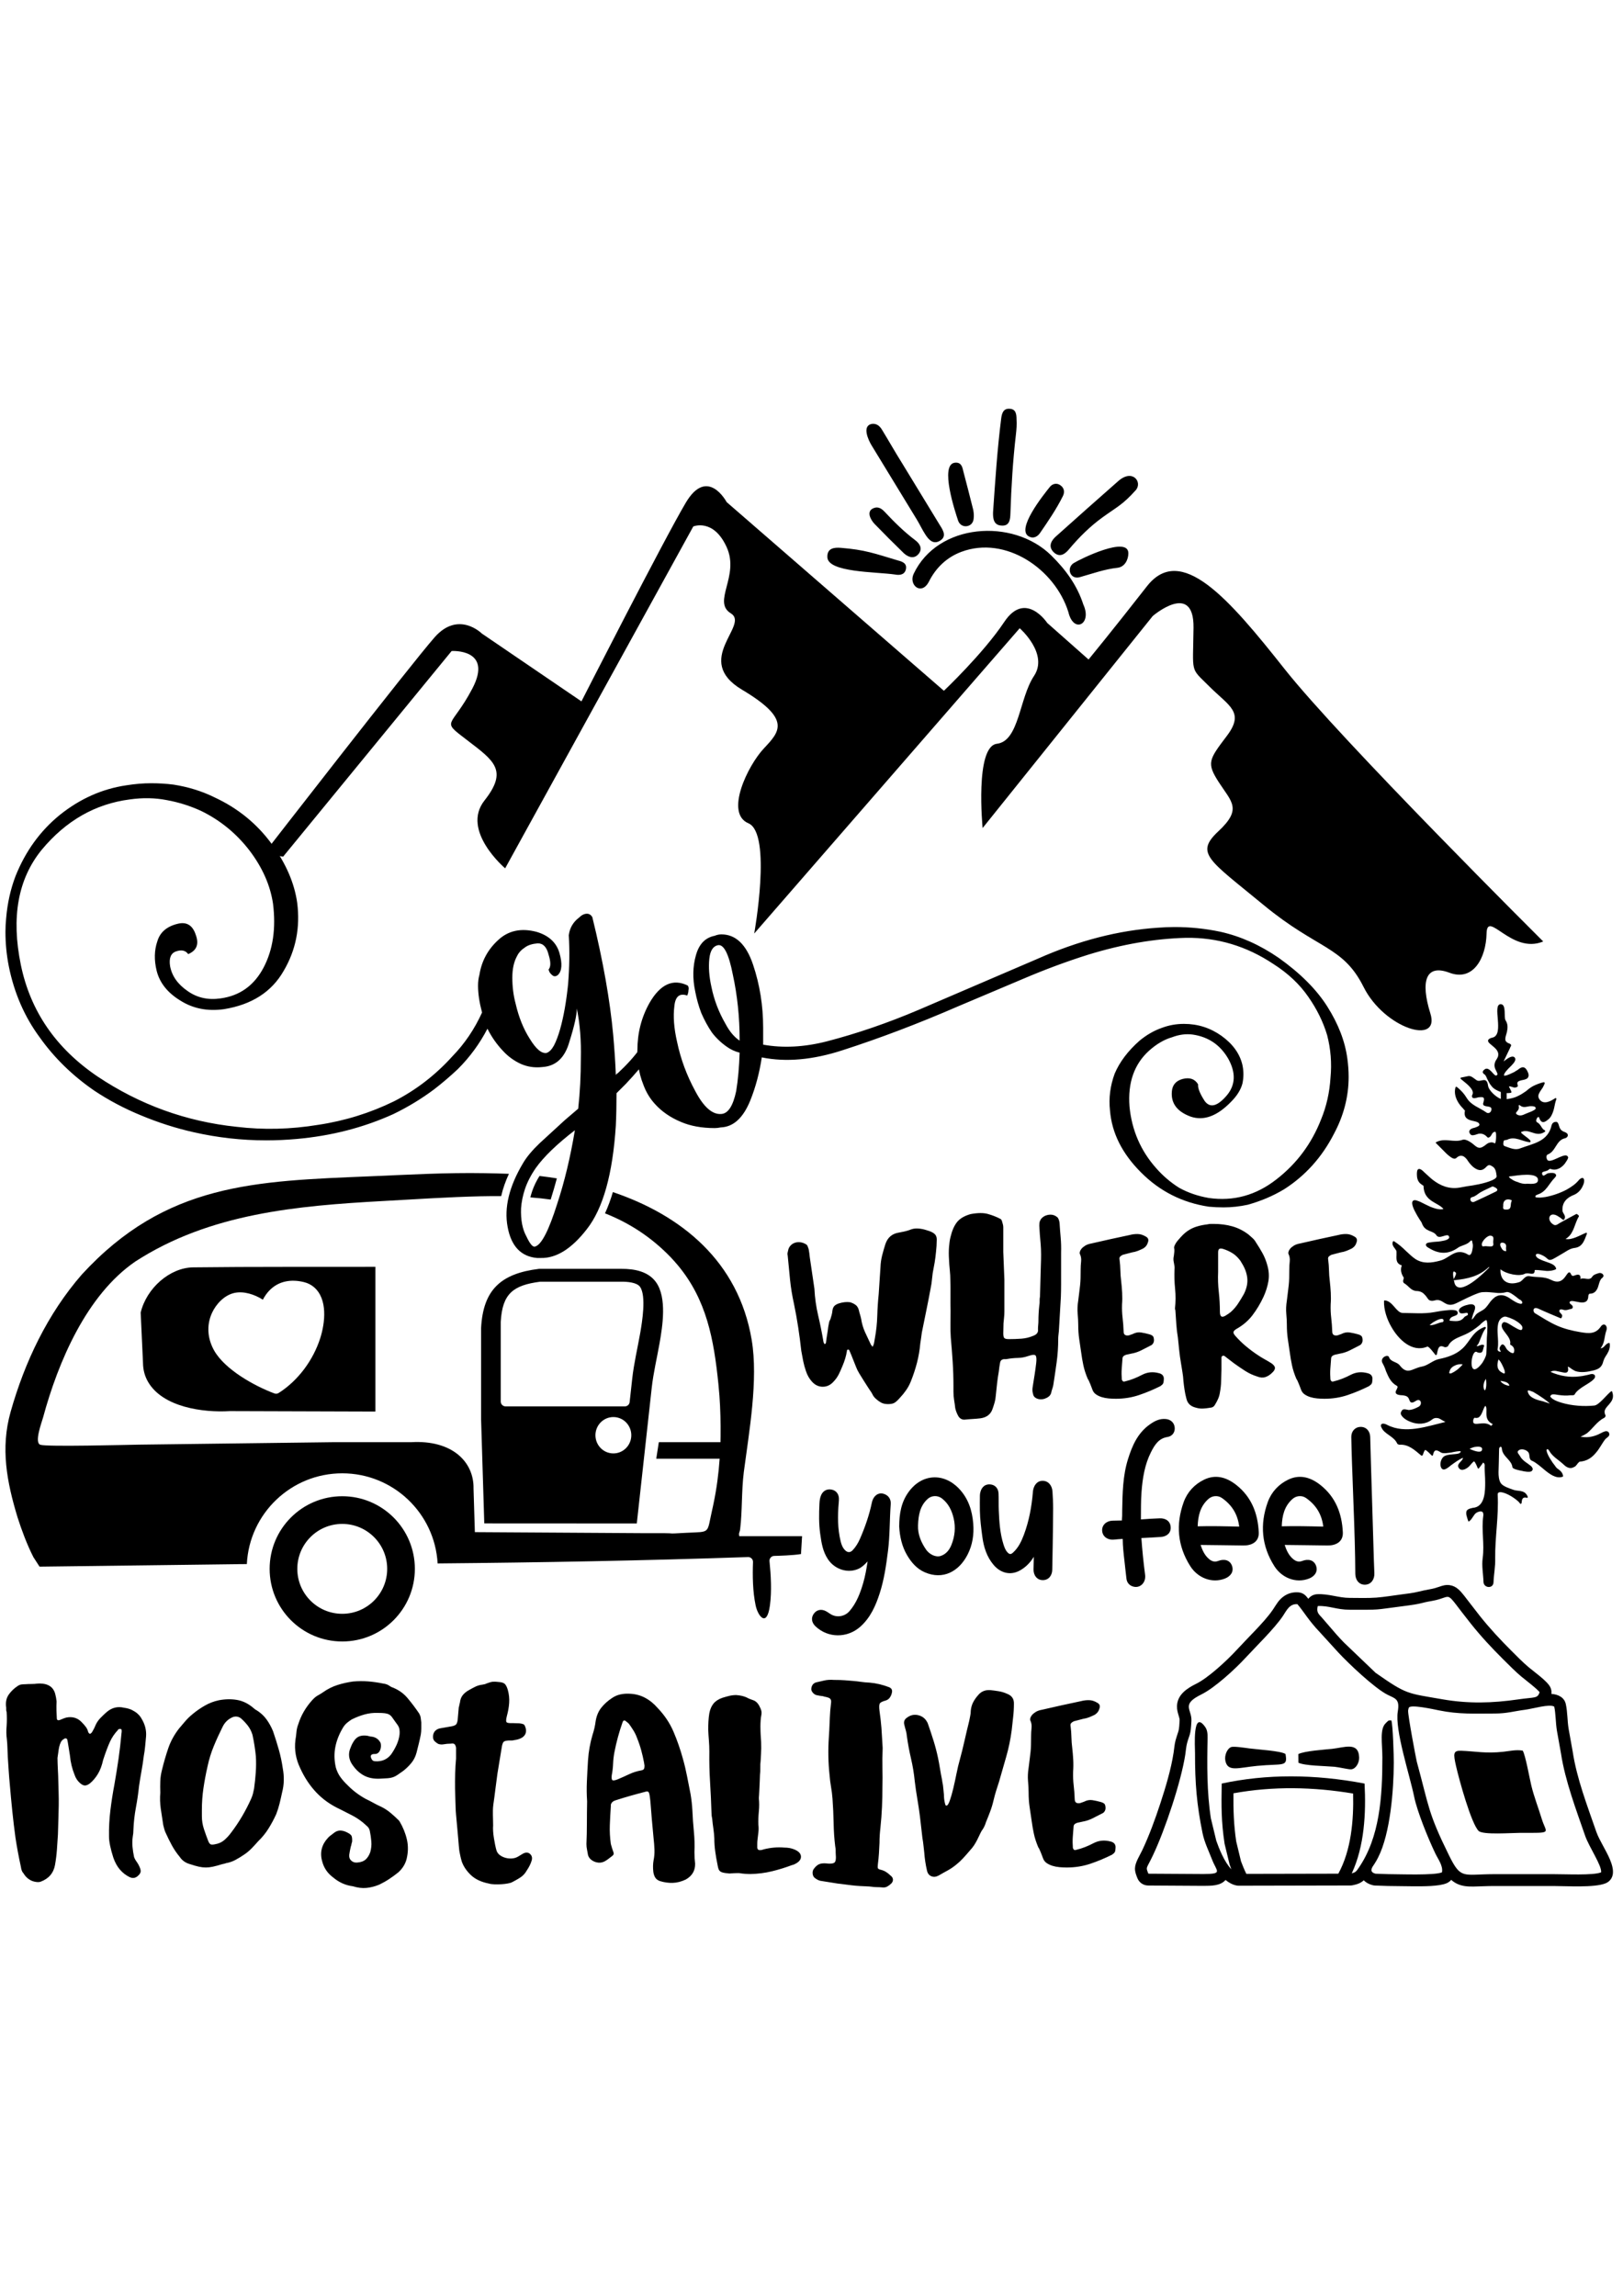 <?xml version="1.0" encoding="UTF-8"?>
<svg xmlns="http://www.w3.org/2000/svg" xmlns:xlink="http://www.w3.org/1999/xlink" version="1.1" id="katman_1" x="0px" y="0px" width="595.28px" height="841.89px" viewBox="0 0 595.28 841.89" style="enable-background:new 0 0 595.28 841.89;" xml:space="preserve"> <g> <path d="M302.388,492.871c0.381-0.055,0.57-0.244,0.57-0.57c0.109-0.979,0.246-1.932,0.408-2.855 c0.164-0.925,0.3-1.877,0.408-2.855c0.108-0.544,0.204-1.047,0.285-1.509c0.082-0.463,0.259-0.912,0.53-1.347 c0.164-0.544,0.313-1.061,0.448-1.55c0.137-0.489,0.232-1.033,0.286-1.632c0.108-0.761,0.367-1.332,0.774-1.713 c0.408-0.381,0.966-0.68,1.673-0.897c1.414-0.435,2.747-0.57,3.997-0.407c0.762,0.218,1.441,0.543,2.04,0.979 c0.598,0.435,1.006,1.115,1.224,2.039c0.108,0.49,0.244,0.992,0.408,1.51c0.162,0.517,0.298,1.047,0.408,1.59 c0.271,1.741,0.746,3.358,1.427,4.854c0.68,1.496,1.4,3.032,2.162,4.608c0.054,0.109,0.136,0.204,0.245,0.286 c0.108,0.082,0.217,0.259,0.326,0.53c0.326-0.544,0.53-1.088,0.611-1.631c0.081-0.544,0.177-1.088,0.285-1.632 c0.489-2.666,0.775-5.357,0.857-8.076c0.081-2.72,0.258-5.412,0.53-8.076c0.108-1.687,0.217-3.331,0.326-4.937 c0.108-1.604,0.218-3.248,0.326-4.935c0.054-1.468,0.258-2.896,0.611-4.283c0.354-1.387,0.748-2.76,1.183-4.119 c0.816-2.447,2.476-3.861,4.977-4.242c0.598-0.109,1.21-0.231,1.835-0.367c0.626-0.136,1.265-0.313,1.918-0.53 c0.979-0.435,1.944-0.639,2.896-0.611s1.917,0.177,2.896,0.449c1.197,0.325,2.095,0.651,2.692,0.979 c0.598,0.325,1.02,0.693,1.265,1.102c0.245,0.407,0.367,0.924,0.367,1.55c0,0.624-0.026,1.4-0.082,2.324 c-0.108,1.414-0.244,2.788-0.408,4.12c-0.162,1.332-0.38,2.65-0.651,3.956c-0.272,1.251-0.463,2.528-0.571,3.834 c-0.109,1.306-0.3,2.584-0.571,3.835c-0.49,2.664-1.006,5.315-1.55,7.953s-1.088,5.316-1.632,8.035 c-0.108,0.708-0.204,1.4-0.285,2.08c-0.082,0.68-0.177,1.319-0.285,1.918c-0.218,2.446-0.626,4.826-1.225,7.138 c-0.598,2.312-1.359,4.609-2.284,6.894c-0.435,1.087-0.992,2.121-1.672,3.1s-1.428,1.904-2.244,2.773 c-0.76,0.87-1.413,1.482-1.957,1.835c-0.545,0.354-1.359,0.531-2.447,0.531s-1.972-0.204-2.651-0.612 c-0.68-0.407-1.128-0.721-1.346-0.938c-0.816-0.653-1.347-1.252-1.591-1.796c-0.245-0.544-0.666-1.224-1.265-2.038 c-0.055-0.056-0.285-0.408-0.693-1.062c-0.408-0.652-0.884-1.4-1.428-2.243s-1.074-1.699-1.591-2.569s-0.884-1.604-1.102-2.202 c-0.435-1.034-0.843-2.054-1.224-3.06s-0.788-1.999-1.223-2.979c-0.109-0.38-0.3-0.543-0.571-0.488c-0.272,0-0.408,0.19-0.408,0.57 c-0.272,1.74-0.816,3.563-1.632,5.466c-0.435,1.088-0.884,2.094-1.347,3.019c-0.462,0.924-1.074,1.794-1.834,2.61 c-1.143,1.306-2.488,1.958-4.039,1.958c-1.55,0-2.896-0.652-4.038-1.958c-0.924-1.033-1.631-2.284-2.121-3.752 c-0.435-1.251-0.774-2.488-1.019-3.713c-0.246-1.224-0.476-2.46-0.694-3.712c-0.326-2.937-0.707-5.832-1.142-8.687 c-0.435-2.856-0.952-5.725-1.55-8.606c-0.652-2.938-1.128-5.847-1.428-8.729c-0.298-2.883-0.584-5.819-0.856-8.811 c-0.109-0.435-0.122-0.843-0.041-1.223c0.082-0.382,0.177-0.79,0.286-1.225c0.164-0.544,0.462-1.033,0.897-1.468 c0.435-0.436,0.952-0.748,1.55-0.938c0.599-0.19,1.237-0.245,1.917-0.163c0.68,0.082,1.346,0.313,1.999,0.693 c0.327,0.163,0.557,0.421,0.693,0.774c0.136,0.354,0.258,0.694,0.368,1.021c0.108,0.544,0.19,1.046,0.245,1.509 c0.054,0.463,0.109,0.938,0.164,1.428c0.271,1.85,0.544,3.697,0.815,5.547c0.272,1.85,0.544,3.698,0.815,5.547 c0,0.109,0.014,0.204,0.041,0.286c0.026,0.082,0.04,0.178,0.04,0.286c0.164,3.317,0.626,6.594,1.388,9.83 c0.761,3.235,1.414,6.484,1.958,9.748c0.054,0.108,0.108,0.218,0.163,0.326C302.278,492.653,302.333,492.762,302.388,492.871 L302.388,492.871z M389.186,466.521c0,1.577,0,3.114,0,4.609s-0.027,2.978-0.082,4.445c-0.107,2.122-0.23,4.216-0.366,6.282 s-0.258,4.16-0.367,6.281c-0.055,0.544-0.108,1.047-0.163,1.509c-0.055,0.463-0.082,0.938-0.082,1.429 c0,2.882-0.189,5.71-0.571,8.484c-0.38,2.772-0.788,5.547-1.223,8.32c-0.109,0.544-0.245,1.046-0.408,1.509s-0.3,0.966-0.407,1.51 c-0.164,0.489-0.449,0.897-0.857,1.224s-0.883,0.584-1.427,0.774s-1.102,0.271-1.673,0.245c-0.571-0.027-1.102-0.177-1.591-0.449 c-0.599-0.326-0.952-0.815-1.061-1.469c-0.164-0.543-0.244-1.046-0.244-1.508c0-0.463,0.054-0.966,0.162-1.51 c0.218-1.36,0.436-2.732,0.652-4.12c0.218-1.387,0.408-2.787,0.571-4.201c0.163-1.359,0.109-2.27-0.163-2.733 c-0.272-0.462-1.196-0.42-2.772,0.124c-1.252,0.435-2.517,0.666-3.794,0.692c-1.278,0.027-2.543,0.149-3.794,0.367 c-0.217,0.055-0.435,0.082-0.652,0.082s-0.462,0-0.734,0c-0.706,0.108-1.142,0.489-1.306,1.143 c-0.108,0.598-0.204,1.154-0.284,1.672c-0.082,0.516-0.15,1.074-0.204,1.672c-0.272,1.522-0.49,3.032-0.653,4.528 c-0.163,1.494-0.326,3.03-0.489,4.608c-0.055,0.762-0.19,1.522-0.407,2.284c-0.219,0.762-0.463,1.522-0.734,2.284 c-0.653,2.012-2.148,3.182-4.487,3.508c-0.925,0.108-1.877,0.19-2.855,0.244c-0.979,0.055-1.985,0.137-3.018,0.246 c-0.87,0-1.578-0.382-2.122-1.143c-0.598-1.033-1.006-2.067-1.224-3.101c-0.108-0.979-0.244-1.957-0.408-2.937 c-0.162-0.979-0.244-1.984-0.244-3.019v-2.202c0-2.937-0.095-5.874-0.285-8.811s-0.421-5.9-0.693-8.893 c-0.109-1.631-0.149-3.248-0.122-4.854c0.026-1.604,0.04-3.249,0.04-4.935c-0.054-1.904-0.067-3.767-0.04-5.588 c0.026-1.822,0.013-3.685-0.041-5.589c0-1.25-0.068-2.516-0.204-3.794c-0.137-1.277-0.23-2.568-0.286-3.874 c-0.108-1.522-0.108-3.046,0-4.568c0.056-0.599,0.123-1.224,0.204-1.876c0.082-0.652,0.204-1.278,0.367-1.877 c0.544-2.284,1.333-4.079,2.366-5.384c1.033-1.306,2.692-2.284,4.977-2.938c2.61-0.488,4.73-0.502,6.362-0.04 s3.128,1.047,4.486,1.754c0.382,0.163,0.626,0.544,0.734,1.142c0.109,0.326,0.204,0.652,0.286,0.979 c0.081,0.327,0.122,0.68,0.122,1.062v8.973c0.055,1.74,0.123,3.44,0.204,5.099c0.081,1.659,0.149,3.359,0.203,5.1v11.665 c0,0.762-0.04,1.496-0.122,2.202c-0.081,0.708-0.149,1.414-0.203,2.122c0,0.598-0.015,1.195-0.041,1.794 c-0.027,0.598-0.041,1.224-0.041,1.876c0,0.87,0.123,1.441,0.367,1.714s0.802,0.408,1.673,0.408c1.577,0,3.113-0.055,4.609-0.164 c1.494-0.108,2.95-0.462,4.364-1.06c1.305-0.49,1.876-1.278,1.713-2.366c0-0.544,0.027-1.074,0.081-1.591 c0.055-0.518,0.082-1.02,0.082-1.51c0-0.924,0.026-1.862,0.082-2.814c0.054-0.951,0.136-1.916,0.244-2.896 c0.108-0.544,0.149-1.088,0.122-1.632c-0.026-0.544,0.014-1.061,0.122-1.55c0.055-1.957,0.109-3.889,0.164-5.791 c0.054-1.904,0.108-3.835,0.162-5.792c0.056-1.306,0.082-2.61,0.082-3.916s-0.055-2.611-0.163-3.916 c-0.217-2.176-0.381-4.351-0.489-6.526c0-0.435,0.027-0.843,0.082-1.224c0.054-0.381,0.217-0.789,0.488-1.224 c0.708-0.925,1.687-1.469,2.938-1.632s2.339,0.19,3.263,1.061c0.326,0.49,0.544,1.114,0.653,1.876 c0.108,1.74,0.244,3.522,0.407,5.344c0.163,1.822,0.218,3.657,0.163,5.507V466.521L389.186,466.521z M395.467,476.963 c0.164-1.359,0.3-2.461,0.408-3.304c0.109-0.844,0.203-1.646,0.285-2.406c0.082-0.762,0.137-1.577,0.164-2.448 c0.026-0.87,0.04-1.985,0.04-3.344c0-0.926,0.055-1.891,0.164-2.896c0.108-1.006-0.055-1.944-0.49-2.814 c-0.054-0.163-0.04-0.407,0.04-0.734c0.082-0.326,0.272-0.68,0.572-1.061c0.299-0.381,0.748-0.761,1.346-1.143 c0.599-0.38,1.36-0.652,2.284-0.815c2.338-0.544,4.677-1.074,7.017-1.591c2.338-0.516,4.676-1.02,7.015-1.509 c1.033-0.272,2.04-0.395,3.019-0.367s1.957,0.34,2.937,0.938c0.816,0.435,1.088,1.088,0.816,1.958 c-0.272,1.032-0.844,1.821-1.714,2.365c-0.652,0.326-1.318,0.625-1.998,0.897c-0.68,0.271-1.4,0.462-2.162,0.571 c-0.598,0.162-1.17,0.313-1.714,0.448s-1.114,0.286-1.712,0.448c-0.436,0.218-0.762,0.449-0.979,0.693 c-0.217,0.246-0.272,0.64-0.163,1.184c0.163,1.251,0.259,2.529,0.286,3.834c0.026,1.305,0.122,2.583,0.284,3.835 c0.164,1.414,0.286,2.854,0.368,4.322c0.081,1.469,0.067,2.91-0.041,4.324c-0.055,1.687,0.013,3.331,0.203,4.936 c0.191,1.604,0.313,3.223,0.368,4.854c0,0.707,0.176,1.169,0.529,1.387c0.354,0.218,0.83,0.272,1.429,0.163 c0.271-0.108,0.502-0.19,0.693-0.244c0.19-0.055,0.421-0.137,0.692-0.244c1.034-0.544,2.054-0.734,3.06-0.572 c1.007,0.164,1.999,0.381,2.979,0.652c0.435,0.109,0.814,0.272,1.142,0.49c0.326,0.218,0.517,0.598,0.57,1.142 c0.108,0.599,0.041,1.129-0.204,1.592c-0.244,0.462-0.584,0.774-1.02,0.938c-1.142,0.599-2.284,1.183-3.426,1.754 c-1.143,0.571-2.339,0.965-3.589,1.183c-0.382,0.108-0.748,0.19-1.102,0.245c-0.354,0.054-0.694,0.136-1.021,0.245 c-0.762,0.271-1.142,0.733-1.142,1.387c-0.108,1.25-0.204,2.502-0.286,3.752c-0.081,1.251-0.067,2.529,0.041,3.834 c0.055,0.272,0.177,0.49,0.367,0.653s0.449,0.19,0.775,0.081c1.142-0.272,2.229-0.612,3.263-1.021 c1.034-0.406,2.067-0.883,3.1-1.426c1.904-0.98,3.944-1.17,6.118-0.572c0.49,0.109,0.898,0.313,1.225,0.612 c0.326,0.3,0.516,0.72,0.57,1.264c0,0.49-0.04,0.979-0.122,1.469c-0.081,0.489-0.395,0.897-0.938,1.224l-0.081,0.082 c-0.055,0.054-0.081,0.081-0.081,0.081c-2.611,1.306-5.248,2.407-7.914,3.305c-2.664,0.896-5.492,1.346-8.483,1.346 c-0.871,0-1.754-0.041-2.651-0.122c-0.897-0.082-1.74-0.245-2.528-0.489c-0.789-0.246-1.496-0.586-2.122-1.021 c-0.625-0.436-1.073-1.061-1.346-1.876c-0.055-0.164-0.149-0.422-0.286-0.775c-0.136-0.353-0.284-0.734-0.448-1.142 c-0.163-0.408-0.326-0.789-0.489-1.143c-0.163-0.353-0.299-0.584-0.408-0.692c-0.761-1.796-1.305-3.481-1.631-5.059 c-0.327-1.577-0.571-2.991-0.734-4.242c-0.271-1.903-0.531-3.657-0.775-5.262s-0.367-3.412-0.367-5.425 c0-1.088-0.068-2.394-0.203-3.916C395.128,480.253,395.195,478.65,395.467,476.963L395.467,476.963z M445.147,448.819 c2.447,0,4.731,0.3,6.853,0.897c2.121,0.599,4.105,1.604,5.955,3.019c0.49,0.435,0.979,0.87,1.469,1.305 c0.489,0.436,0.897,0.952,1.224,1.55c0.87,1.306,1.672,2.624,2.406,3.957s1.318,2.787,1.754,4.365 c0.599,2.065,0.734,4.051,0.408,5.954c-0.326,1.904-0.925,3.808-1.795,5.71c-1.142,2.448-2.488,4.691-4.038,6.73 c-1.55,2.04-3.549,3.739-5.996,5.099c-0.598,0.381-0.924,0.748-0.979,1.102c-0.054,0.354,0.19,0.83,0.734,1.428 c1.143,1.305,2.394,2.528,3.753,3.671c1.359,1.142,2.773,2.202,4.242,3.182c0.87,0.598,1.727,1.128,2.569,1.591 c0.844,0.462,1.7,0.965,2.569,1.509c0.87,0.599,1.319,1.169,1.347,1.713s-0.313,1.143-1.021,1.796 c-0.761,0.761-1.59,1.291-2.487,1.59c-0.897,0.3-1.891,0.231-2.978-0.204c-1.577-0.489-3.046-1.169-4.405-2.039 c-1.36-0.87-2.72-1.795-4.079-2.773c-0.598-0.436-1.183-0.884-1.754-1.346c-0.571-0.463-1.155-0.911-1.754-1.346 c-0.271-0.164-0.53-0.178-0.775-0.042c-0.244,0.137-0.366,0.34-0.366,0.612v4.405c-0.055,1.414-0.096,2.814-0.122,4.201 c-0.027,1.386-0.178,2.787-0.449,4.201c-0.109,0.761-0.313,1.495-0.612,2.202c-0.299,0.707-0.666,1.414-1.101,2.121 c-0.382,0.762-0.952,1.17-1.714,1.224c-0.924,0.163-1.822,0.272-2.692,0.326c-0.87,0.056-1.767-0.054-2.691-0.326 c-0.925-0.218-1.687-0.598-2.284-1.142c-0.599-0.544-1.006-1.305-1.224-2.284c-0.271-1.034-0.489-2.08-0.652-3.141 s-0.299-2.135-0.408-3.223c-0.055-1.088-0.177-2.176-0.366-3.264c-0.19-1.087-0.368-2.175-0.53-3.263 c-0.272-1.577-0.49-3.153-0.653-4.731c-0.163-1.577-0.326-3.154-0.489-4.731c-0.271-1.577-0.463-3.195-0.571-4.854 c-0.108-1.659-0.218-3.277-0.326-4.854c0-0.164-0.027-0.313-0.082-0.449c-0.054-0.136-0.081-0.285-0.081-0.449 c0.271-2.393,0.285-4.799,0.041-7.219c-0.246-2.421-0.313-4.827-0.204-7.22c0.054-0.436,0.04-0.83-0.042-1.184 c-0.08-0.353-0.148-0.747-0.203-1.183c-0.108-0.435-0.163-0.856-0.163-1.264c0-0.408,0.055-0.83,0.163-1.265 c0.055-0.436,0.109-0.911,0.163-1.428c0.055-0.517,0.027-1.02-0.082-1.51c0-0.326,0.122-0.72,0.368-1.183 c0.244-0.462,0.544-0.911,0.896-1.346c0.354-0.436,0.707-0.844,1.062-1.224c0.353-0.381,0.584-0.626,0.692-0.734 c1.578-1.632,3.427-2.746,5.548-3.345c1.088-0.326,2.311-0.571,3.671-0.733c0.436-0.109,0.856-0.164,1.264-0.164 C444.535,448.819,444.875,448.819,445.147,448.819L445.147,448.819z M446.779,466.44c-0.108,2.447-0.028,4.882,0.244,7.302 c0.271,2.42,0.408,4.853,0.408,7.301c0,1.903,0.789,2.312,2.365,1.224c0.544-0.326,1.088-0.707,1.632-1.143 c1.034-0.925,1.917-1.943,2.651-3.06c0.734-1.114,1.455-2.298,2.161-3.548c1.034-2.066,1.442-4.038,1.224-5.915 c-0.217-1.876-0.924-3.738-2.12-5.588c-0.109-0.163-0.204-0.326-0.286-0.489c-0.081-0.163-0.176-0.299-0.285-0.408 c-0.816-1.087-1.754-1.958-2.814-2.61s-2.216-1.169-3.467-1.55c-0.653-0.163-1.102-0.136-1.346,0.082 c-0.245,0.218-0.367,0.625-0.367,1.224V466.44L446.779,466.44z M471.986,476.963c0.163-1.359,0.3-2.461,0.407-3.304 c0.11-0.844,0.204-1.646,0.286-2.406c0.082-0.762,0.136-1.577,0.164-2.448c0.026-0.87,0.04-1.985,0.04-3.344 c0-0.926,0.054-1.891,0.164-2.896c0.107-1.006-0.055-1.944-0.49-2.814c-0.054-0.163-0.04-0.407,0.04-0.734 c0.082-0.326,0.272-0.68,0.572-1.061c0.298-0.381,0.747-0.761,1.346-1.143c0.599-0.38,1.36-0.652,2.284-0.815 c2.339-0.544,4.677-1.074,7.016-1.591c2.339-0.516,4.677-1.02,7.016-1.509c1.033-0.272,2.039-0.395,3.018-0.367 c0.979,0.027,1.958,0.34,2.938,0.938c0.816,0.435,1.088,1.088,0.816,1.958c-0.272,1.032-0.844,1.821-1.714,2.365 c-0.652,0.326-1.318,0.625-1.998,0.897c-0.68,0.271-1.4,0.462-2.162,0.571c-0.599,0.162-1.17,0.313-1.714,0.448 s-1.114,0.286-1.712,0.448c-0.437,0.218-0.763,0.449-0.98,0.693c-0.217,0.246-0.271,0.64-0.162,1.184 c0.162,1.251,0.258,2.529,0.286,3.834c0.026,1.305,0.122,2.583,0.284,3.835c0.164,1.414,0.286,2.854,0.368,4.322 c0.081,1.469,0.067,2.91-0.041,4.324c-0.055,1.687,0.013,3.331,0.203,4.936c0.191,1.604,0.313,3.223,0.367,4.854 c0,0.707,0.177,1.169,0.53,1.387s0.83,0.272,1.428,0.163c0.272-0.108,0.503-0.19,0.694-0.244c0.19-0.055,0.421-0.137,0.692-0.244 c1.034-0.544,2.054-0.734,3.06-0.572c1.006,0.164,1.999,0.381,2.978,0.652c0.435,0.109,0.815,0.272,1.143,0.49 c0.326,0.218,0.517,0.598,0.57,1.142c0.108,0.599,0.041,1.129-0.204,1.592c-0.244,0.462-0.584,0.774-1.02,0.938 c-1.142,0.599-2.284,1.183-3.426,1.754c-1.143,0.571-2.339,0.965-3.589,1.183c-0.382,0.108-0.748,0.19-1.102,0.245 c-0.354,0.054-0.694,0.136-1.021,0.245c-0.762,0.271-1.142,0.733-1.142,1.387c-0.108,1.25-0.204,2.502-0.286,3.752 c-0.081,1.251-0.068,2.529,0.042,3.834c0.054,0.272,0.176,0.49,0.366,0.653s0.449,0.19,0.775,0.081 c1.142-0.272,2.229-0.612,3.263-1.021c1.033-0.406,2.067-0.883,3.1-1.426c1.904-0.98,3.943-1.17,6.118-0.572 c0.49,0.109,0.898,0.313,1.225,0.612c0.326,0.3,0.516,0.72,0.57,1.264c0,0.49-0.04,0.979-0.122,1.469 c-0.081,0.489-0.395,0.897-0.938,1.224l-0.082,0.082c-0.054,0.054-0.08,0.081-0.08,0.081c-2.611,1.306-5.248,2.407-7.914,3.305 c-2.664,0.896-5.492,1.346-8.484,1.346c-0.87,0-1.753-0.041-2.65-0.122c-0.897-0.082-1.74-0.245-2.528-0.489 c-0.789-0.246-1.496-0.586-2.122-1.021c-0.626-0.436-1.073-1.061-1.346-1.876c-0.054-0.164-0.149-0.422-0.286-0.775 c-0.136-0.353-0.284-0.734-0.448-1.142c-0.163-0.408-0.326-0.789-0.489-1.143c-0.163-0.353-0.299-0.584-0.408-0.692 c-0.761-1.796-1.305-3.481-1.631-5.059c-0.327-1.577-0.571-2.991-0.735-4.242c-0.271-1.903-0.53-3.657-0.774-5.262 s-0.367-3.412-0.367-5.425c0-1.088-0.068-2.394-0.203-3.916C471.647,480.253,471.715,478.65,471.986,476.963L471.986,476.963z"></path> <path d="M39.983,673.557c-0.055-3.26,0.11-6.478,0.497-9.655c0.387-3.176,0.884-6.367,1.492-9.57 c0.552-3.15,1.049-6.243,1.491-9.282c0.442-3.038,0.801-6.133,1.078-9.281c0.055-0.276,0.083-0.497,0.083-0.663s0-0.332,0-0.498 c0-0.386-0.138-0.579-0.414-0.579c-0.11-0.056-0.359-0.027-0.746,0.083c-0.055,0-0.11,0.082-0.166,0.248 c-1.271,1.326-2.28,2.817-3.025,4.475c-0.746,1.658-1.561,3.84-2.445,6.548c-0.442,2.044-1.091,3.77-1.948,5.179 s-1.864,2.583-3.025,3.522c-0.718,0.497-1.339,0.719-1.864,0.663c-0.525-0.055-1.119-0.387-1.782-0.995 c-0.829-0.772-1.437-1.713-1.824-2.817c-0.939-2.32-1.519-4.723-1.74-7.209c-0.11-0.774-0.234-1.548-0.373-2.321 c-0.138-0.773-0.262-1.547-0.373-2.319c-0.055-0.222-0.097-0.442-0.124-0.664c-0.028-0.221-0.097-0.47-0.207-0.746 c-0.111-0.11-0.25-0.165-0.415-0.165c-0.167-0.11-0.332-0.083-0.498,0.083c-0.607,0.276-1.049,0.69-1.326,1.242 c-0.276,0.553-0.483,1.146-0.621,1.782c-0.139,0.636-0.25,1.312-0.332,2.03s-0.179,1.381-0.291,1.989 c0,0.607,0.014,1.257,0.042,1.947c0.028,0.69,0.056,1.354,0.083,1.989c0.028,0.636,0.056,1.201,0.083,1.698 s0.042,0.829,0.042,0.994c0.055,2.321,0.11,4.324,0.165,6.009c0.055,1.686,0.069,3.315,0.042,4.89s-0.069,3.177-0.124,4.807 c-0.055,1.629-0.11,3.521-0.166,5.677c-0.111,1.878-0.235,3.757-0.373,5.635c-0.138,1.879-0.373,3.757-0.705,5.636 c-0.552,2.983-2.32,5.027-5.303,6.132c-0.277,0.11-0.677,0.153-1.202,0.124c-0.524-0.027-1.078-0.138-1.657-0.33 c-0.581-0.194-1.174-0.526-1.782-0.995c-0.608-0.47-1.16-1.118-1.657-1.947c-0.277-0.276-0.483-0.622-0.622-1.036 c-0.138-0.415-0.234-0.843-0.29-1.285c-0.387-1.768-0.746-3.535-1.078-5.303c-0.332-1.768-0.635-3.564-0.912-5.387 c-0.442-3.26-0.829-6.505-1.161-9.737c-0.332-3.232-0.635-6.479-0.911-9.738c-0.166-1.712-0.304-3.425-0.415-5.138 c-0.11-1.713-0.221-3.397-0.332-5.055c-0.055-1.051-0.096-2.113-0.124-3.191c-0.027-1.077-0.097-2.141-0.208-3.19 c-0.221-1.602-0.248-3.26-0.083-4.972c0.11-1.658,0.11-3.343,0-5.056c-0.11-0.276-0.165-0.538-0.165-0.787c0-0.248,0-0.512,0-0.788 c-0.277-1.878,0.014-3.452,0.87-4.724c0.856-1.271,2.003-2.376,3.439-3.314c0.442-0.275,0.884-0.442,1.326-0.497 c0.442-0.056,0.884-0.083,1.326-0.083c0.773-0.055,1.547-0.083,2.32-0.083c0.774,0,1.547-0.055,2.32-0.166 c1.326-0.055,2.417,0.069,3.274,0.373c0.856,0.305,1.533,0.746,2.03,1.326s0.856,1.284,1.077,2.113 c0.221,0.829,0.386,1.74,0.498,2.735c-0.056,1.104-0.07,2.21-0.043,3.314c0.029,1.104,0.07,2.044,0.125,2.817 c0,0.719,0.387,0.94,1.16,0.663c0.553-0.221,1.064-0.428,1.534-0.622c0.47-0.192,1.009-0.316,1.616-0.372 c1.989-0.166,3.646,0.497,4.973,1.988c0.497,0.497,0.953,1.022,1.367,1.575c0.415,0.552,0.705,1.188,0.871,1.905 c0.055,0.111,0.138,0.235,0.249,0.373c0.11,0.139,0.221,0.208,0.331,0.208c0.221,0.055,0.498-0.139,0.829-0.581 c0.222-0.386,0.442-0.786,0.664-1.201c0.22-0.414,0.415-0.842,0.58-1.284c0.442-0.995,1.05-1.893,1.824-2.693 c0.773-0.802,1.574-1.561,2.403-2.279c1.879-1.547,3.951-2.044,6.216-1.492c1.215,0.167,2.224,0.456,3.024,0.87 c0.801,0.415,1.451,0.843,1.948,1.285c0.497,0.441,0.87,0.856,1.118,1.243c0.249,0.387,0.401,0.636,0.456,0.746 c1.215,2.044,1.741,4.171,1.575,6.381c-0.11,1.16-0.221,2.349-0.332,3.563c-0.11,1.215-0.276,2.403-0.497,3.563 c-0.221,1.823-0.498,3.646-0.829,5.47c-0.332,1.822-0.635,3.674-0.911,5.552c-0.277,2.652-0.663,5.305-1.161,7.956 c-0.497,2.652-0.801,5.359-0.911,8.121c0,0.885-0.083,1.74-0.248,2.569c-0.167,1.216-0.194,2.445-0.084,3.688 c0.111,1.242,0.304,2.5,0.581,3.771c0.221,0.607,0.58,1.243,1.077,1.905c0.387,0.554,0.691,1.105,0.911,1.657 c0.332,0.719,0.471,1.313,0.415,1.782c-0.055,0.47-0.358,0.953-0.911,1.45c-0.939,0.939-2.016,1.105-3.232,0.497 c-1.326-0.662-2.486-1.574-3.481-2.734c-0.994-1.16-1.795-2.625-2.403-4.393c-0.497-1.546-0.884-2.983-1.161-4.309 C40.121,675.546,39.983,674.441,39.983,673.557L39.983,673.557z M58.795,657.397c-0.055-1.492-0.055-2.914,0-4.268 c0.055-1.354,0.249-2.665,0.581-3.937c0.662-2.763,1.436-5.441,2.32-8.038c0.884-2.598,2.21-5.027,3.979-7.294 c0.773-0.938,1.546-1.85,2.32-2.733c0.774-0.884,1.63-1.713,2.569-2.486c1.381-1.161,2.887-2.21,4.517-3.149 s3.356-1.603,5.179-1.988c2.321-0.442,4.544-0.483,6.671-0.125s4.13,1.34,6.008,2.941c0.165,0.111,0.332,0.249,0.497,0.414 c0.166,0.167,0.387,0.305,0.663,0.415c1.491,0.939,2.707,2.058,3.646,3.356c0.94,1.298,1.741,2.749,2.403,4.352 c0.774,2.265,1.479,4.516,2.113,6.754c0.636,2.237,1.119,4.516,1.451,6.836c0.276,1.437,0.4,2.915,0.373,4.434 c-0.028,1.52-0.235,2.997-0.621,4.435c-0.277,1.325-0.58,2.665-0.912,4.019c-0.332,1.354-0.746,2.666-1.243,3.938 c-0.829,1.822-1.768,3.576-2.818,5.262c-1.049,1.685-2.292,3.219-3.729,4.6c-0.773,0.884-1.588,1.768-2.444,2.651 c-0.856,0.884-1.782,1.657-2.776,2.321c-1.049,0.717-2.113,1.367-3.191,1.946c-1.077,0.581-2.251,0.981-3.522,1.202 c-0.22,0.11-0.442,0.18-0.662,0.207c-0.222,0.028-0.415,0.069-0.581,0.125c-1.437,0.441-2.61,0.759-3.522,0.952 c-0.912,0.194-1.768,0.29-2.569,0.29c-0.801,0-1.644-0.096-2.528-0.29c-0.884-0.193-1.989-0.511-3.315-0.952 c-1.603-0.442-2.846-1.326-3.729-2.652c-1.104-1.326-2.058-2.721-2.859-4.185c-0.801-1.465-1.56-2.997-2.279-4.6 c-0.221-0.442-0.4-0.926-0.538-1.451c-0.139-0.524-0.263-1.008-0.373-1.45c-0.332-2.044-0.636-4.047-0.911-6.008 C58.685,661.278,58.629,659.332,58.795,657.397L58.795,657.397z M74.043,663.696v2.319c0,1.603,0.249,3.164,0.746,4.683 c0.497,1.52,1.05,3.054,1.657,4.6c0.277,0.608,0.58,0.968,0.912,1.078c0.332,0.109,0.856,0.082,1.575-0.083 c1.326-0.222,2.458-0.746,3.398-1.575c0.938-0.828,1.768-1.74,2.486-2.735c2.816-3.7,5.248-7.816,7.292-12.348 c0.277-0.607,0.497-1.229,0.664-1.864c0.166-0.636,0.303-1.257,0.415-1.865c0.275-1.988,0.483-3.963,0.621-5.925 c0.138-1.961,0.151-3.937,0.041-5.926c-0.275-2.707-0.69-5.331-1.243-7.872c-0.387-1.271-0.953-2.39-1.699-3.356 s-1.588-1.865-2.528-2.693c-0.884-0.663-1.85-0.828-2.9-0.497c-1.768,0.718-3.066,1.961-3.895,3.729 c-1.161,2.32-2.224,4.654-3.19,7.003c-0.967,2.348-1.727,4.819-2.279,7.416c-0.607,2.653-1.104,5.291-1.491,7.915 S74.043,660.988,74.043,663.696L74.043,663.696z M129.402,691.707c-2.652-0.332-5.054-1.409-7.21-3.232 c-2.099-1.547-3.453-3.563-4.06-6.05c-0.442-1.603-0.47-3.121-0.083-4.558c0.386-1.437,1.132-2.734,2.237-3.896 c0.277-0.331,0.594-0.621,0.953-0.87c0.359-0.248,0.705-0.511,1.036-0.787c0.773-0.662,1.561-1.008,2.361-1.035 c0.801-0.028,1.644,0.179,2.528,0.621c0.939,0.441,1.52,0.87,1.74,1.284c0.221,0.414,0.304,1.146,0.249,2.197 c-0.11,0.275-0.194,0.579-0.249,0.911c-0.055,0.331-0.138,0.635-0.248,0.911c-0.222,0.939-0.415,1.961-0.581,3.066 c-0.055,0.884,0.222,1.588,0.829,2.113c0.608,0.524,1.354,0.732,2.238,0.622c1.271-0.111,2.251-0.471,2.942-1.078 c0.69-0.607,1.257-1.492,1.699-2.651c0.386-1.326,0.525-2.652,0.415-3.979c-0.111-1.326-0.304-2.651-0.581-3.978 c-0.165-0.663-0.483-1.202-0.953-1.616c-0.469-0.414-0.953-0.843-1.45-1.284c-1.271-1.05-2.625-1.948-4.061-2.693 c-1.436-0.746-2.873-1.479-4.309-2.197c-3.481-1.601-6.422-3.673-8.826-6.214c-2.404-2.542-4.379-5.525-5.925-8.95 c-0.774-1.603-1.312-3.26-1.616-4.973s-0.346-3.48-0.124-5.305c0.166-0.938,0.29-1.905,0.373-2.9 c0.083-0.994,0.317-1.988,0.704-2.983c0.995-3.148,2.653-6.021,4.973-8.618c0.332-0.387,0.705-0.76,1.119-1.119 c0.415-0.358,0.898-0.676,1.45-0.953c0.276-0.165,0.552-0.331,0.829-0.496c0.277-0.166,0.525-0.332,0.746-0.498 c1.658-1.16,3.398-2.03,5.221-2.61c1.822-0.58,3.729-1.009,5.718-1.284c1.878-0.166,3.715-0.18,5.511-0.042 c1.795,0.139,3.632,0.4,5.511,0.787c0.939,0.111,1.712,0.387,2.32,0.829c0.332,0.222,0.553,0.359,0.664,0.414 c2.431,0.884,4.406,2.225,5.925,4.02c1.519,1.796,2.969,3.716,4.351,5.76c0.276,0.497,0.456,1.009,0.538,1.533 c0.084,0.524,0.153,1.092,0.208,1.699c0,0.773,0,1.52,0,2.236c0,0.719-0.055,1.438-0.167,2.155 c-0.221,1.16-0.469,2.293-0.745,3.397c-0.276,1.105-0.553,2.211-0.829,3.315c-0.387,1.437-1.009,2.68-1.865,3.729 s-1.837,2.017-2.942,2.9c-0.939,0.663-1.671,1.174-2.196,1.533c-0.524,0.358-1.063,0.635-1.616,0.829 c-0.552,0.192-1.188,0.316-1.906,0.372s-1.685,0.111-2.9,0.166c-2.376,0.11-4.406-0.317-6.091-1.284 c-1.686-0.967-3.136-2.418-4.352-4.352c-0.939-1.656-1.132-3.342-0.58-5.055c0.165-0.442,0.345-0.898,0.538-1.368 c0.194-0.469,0.428-0.925,0.705-1.367c0.607-1.049,1.326-1.74,2.155-2.071c0.829-0.332,1.823-0.415,2.983-0.248 c0.276,0.055,0.552,0.124,0.829,0.206c0.277,0.083,0.552,0.125,0.829,0.125c1.492,0.221,2.569,0.994,3.232,2.32 c0.055,0.165,0.097,0.429,0.125,0.787c0.027,0.359,0,0.745-0.083,1.16c-0.083,0.414-0.249,0.814-0.497,1.201 c-0.249,0.387-0.595,0.664-1.037,0.829c-0.276,0.055-0.635,0.083-1.077,0.083c-0.995,0.111-1.271,0.663-0.829,1.657 c0.275,0.663,0.745,0.995,1.409,0.995c2.486,0.165,4.447-0.691,5.884-2.569c0.773-1.105,1.436-2.266,1.989-3.481 c0.552-1.214,0.912-2.484,1.077-3.812c0.055-0.607,0.042-1.201-0.042-1.782c-0.083-0.579-0.318-1.146-0.705-1.698 c-0.11-0.165-0.221-0.318-0.331-0.456c-0.111-0.138-0.221-0.29-0.332-0.455c-0.553-0.774-0.995-1.396-1.326-1.864 c-0.332-0.47-0.705-0.815-1.119-1.037c-0.415-0.22-0.925-0.373-1.534-0.455c-0.607-0.083-1.491-0.125-2.651-0.125 c-1.657-0.055-3.273,0.139-4.848,0.58c-1.575,0.442-3.136,1.051-4.682,1.823c-0.608,0.387-1.174,0.801-1.7,1.243 c-0.524,0.441-0.98,0.968-1.367,1.575c-1.436,2.32-2.403,4.709-2.9,7.168s-0.442,5.014,0.166,7.666 c0.387,1.325,0.953,2.5,1.699,3.522c0.746,1.021,1.589,1.975,2.528,2.858c1.988,2.044,4.254,3.757,6.795,5.138 c0.939,0.442,1.878,0.926,2.818,1.451c0.939,0.524,1.906,1.008,2.9,1.449c1.215,0.608,2.362,1.368,3.44,2.28 c1.077,0.911,2.084,1.836,3.024,2.775c0,0.111,0.028,0.166,0.083,0.166s0.083,0.027,0.083,0.083 c1.271,2.154,2.168,4.378,2.693,6.671c0.525,2.293,0.484,4.683-0.125,7.169c-0.497,1.878-1.519,3.508-3.066,4.889 c-1.105,0.884-2.223,1.699-3.356,2.445c-1.133,0.746-2.334,1.422-3.605,2.03c-1.601,0.662-3.176,1.063-4.723,1.202 C132.828,692.466,131.17,692.258,129.402,691.707L129.402,691.707z M167.275,644.883v-3.978c-0.11-0.607-0.291-1.035-0.539-1.284 c-0.249-0.249-0.705-0.318-1.368-0.208c-0.939,0-1.851,0.084-2.734,0.249c-0.276,0.055-0.594,0.069-0.953,0.041 c-0.359-0.027-0.677-0.097-0.954-0.206c-0.497-0.276-0.939-0.608-1.326-0.995s-0.58-0.911-0.58-1.574 c0-1.382,0.607-2.349,1.823-2.9c0.277-0.111,0.567-0.194,0.87-0.249c0.304-0.056,0.622-0.11,0.954-0.166 c0.552-0.11,1.104-0.207,1.657-0.29c0.553-0.083,1.105-0.179,1.658-0.29c0.773-0.165,1.284-0.4,1.533-0.704 s0.428-0.814,0.539-1.533c0.055-0.773,0.125-1.562,0.208-2.362s0.151-1.588,0.207-2.361c0.111-0.276,0.18-0.553,0.208-0.829 c0.027-0.276,0.097-0.552,0.207-0.828c0.11-1.105,0.442-2.018,0.995-2.734c0.552-0.719,1.326-1.354,2.32-1.907 c0.774-0.441,1.547-0.855,2.321-1.242c0.772-0.388,1.629-0.636,2.569-0.746c0.275-0.056,0.552-0.11,0.829-0.166 c0.276-0.055,0.497-0.138,0.663-0.249c0.995-0.387,1.781-0.607,2.362-0.662c0.58-0.056,1.257-0.027,2.03,0.082 c1.104,0.056,1.878,0.277,2.32,0.664c0.442,0.386,0.829,1.132,1.161,2.237c0.442,1.603,0.607,3.189,0.497,4.765 s-0.387,3.163-0.829,4.765c-0.332,1.271-0.373,2.045-0.124,2.321c0.248,0.275,0.953,0.387,2.113,0.332 c0.442,0,0.87,0.014,1.284,0.041c0.415,0.027,0.843,0.041,1.285,0.041c0.884,0.11,1.45,0.262,1.699,0.456 c0.248,0.192,0.483,0.732,0.704,1.616c0.222,1.271-0.192,2.292-1.242,3.065c-0.884,0.553-1.851,0.884-2.9,0.994 c-0.387,0.111-0.76,0.167-1.119,0.167s-0.732,0-1.119,0c-0.884,0.055-1.463,0.206-1.74,0.456c-0.275,0.248-0.497,0.787-0.663,1.615 c-0.276,1.713-0.553,3.398-0.829,5.056c-0.276,1.656-0.553,3.342-0.829,5.056c-0.277,1.933-0.525,3.825-0.746,5.676 s-0.469,3.716-0.746,5.594c-0.11,0.884-0.165,1.616-0.165,2.195c0,0.581,0,1.134,0,1.658c0,0.525,0.013,1.078,0.041,1.657 c0.028,0.581,0.041,1.313,0.041,2.196c-0.055,0.608-0.055,1.326,0,2.154c0.056,0.829,0.152,1.672,0.291,2.527 c0.138,0.856,0.289,1.686,0.455,2.486c0.166,0.802,0.332,1.479,0.498,2.031c0.221,0.663,0.621,1.215,1.202,1.657 c0.58,0.441,1.257,0.773,2.031,0.994c0.772,0.222,1.574,0.304,2.402,0.249c0.829-0.056,1.575-0.276,2.238-0.664 c0.442-0.275,1.036-0.635,1.782-1.076c0.746-0.442,1.477-0.524,2.196-0.249c1.049,0.663,1.395,1.589,1.035,2.776 c-0.358,1.188-0.953,2.39-1.781,3.604c-0.497,0.884-1.091,1.603-1.782,2.155s-1.892,1.271-3.604,2.155 c-0.276,0.165-0.773,0.316-1.492,0.455c-0.718,0.138-1.506,0.234-2.362,0.29c-0.856,0.055-1.712,0.069-2.569,0.041 c-0.856-0.027-1.56-0.124-2.113-0.289c-2.817-0.554-5.028-1.603-6.629-3.149c-1.603-1.547-2.708-3.204-3.315-4.972 c-0.222-0.774-0.387-1.424-0.497-1.948c-0.111-0.524-0.208-0.994-0.291-1.409c-0.083-0.414-0.138-0.814-0.165-1.201 c-0.029-0.387-0.07-0.802-0.125-1.243c-0.056-0.663-0.138-1.657-0.248-2.983c-0.111-1.326-0.235-2.708-0.373-4.144 c-0.139-1.437-0.263-2.791-0.373-4.062c-0.11-1.271-0.166-2.182-0.166-2.734c0-0.387-0.028-1.229-0.084-2.527 c-0.055-1.298-0.096-2.805-0.124-4.517c-0.028-1.713-0.014-3.536,0.041-5.47S167.109,646.596,167.275,644.883L167.275,644.883z M215.34,660.546c-0.166-2.32-0.193-4.751-0.083-7.293c0.11-2.541,0.25-5.138,0.415-7.789c0.11-1.603,0.304-3.178,0.58-4.724 c0.277-1.548,0.636-3.067,1.078-4.559c0.276-0.829,0.511-1.671,0.705-2.527c0.193-0.856,0.345-1.727,0.456-2.61 c0.331-1.935,1.036-3.564,2.113-4.89c1.077-1.326,2.334-2.459,3.771-3.397c0.939-0.664,1.947-1.119,3.024-1.367 c1.077-0.25,2.196-0.346,3.357-0.291c2.099,0.056,4.019,0.539,5.759,1.451c1.74,0.911,3.301,2.168,4.682,3.77 c2.542,2.652,4.489,5.567,5.842,8.743c1.354,3.178,2.5,6.478,3.439,9.904c0.608,2.154,1.119,4.309,1.533,6.464 c0.415,2.154,0.843,4.336,1.285,6.546c0.166,0.995,0.304,2.003,0.415,3.025c0.11,1.021,0.193,2.03,0.249,3.024 c0.11,2.597,0.289,5.139,0.538,7.625c0.248,2.486,0.318,5,0.207,7.541c0,1.437,0.083,2.845,0.249,4.227 c0.055,2.542-1.078,4.475-3.398,5.801c-1.603,0.773-3.191,1.188-4.765,1.243c-1.574,0.055-3.163-0.166-4.766-0.663 c-0.772-0.276-1.339-0.704-1.699-1.284s-0.594-1.284-0.704-2.113c-0.166-1.492-0.139-2.873,0.083-4.144 c0.276-1.326,0.387-2.681,0.332-4.062s-0.166-2.789-0.332-4.227c-0.222-2.265-0.428-4.517-0.622-6.754 c-0.193-2.237-0.372-4.461-0.539-6.671c-0.055-0.442-0.11-0.898-0.165-1.367c-0.055-0.47-0.139-0.953-0.249-1.45 c-0.166-0.663-0.552-0.911-1.161-0.746c-1.933,0.497-3.826,1.008-5.676,1.533s-3.716,1.091-5.594,1.699 c-0.884,0.275-1.437,0.801-1.658,1.574v0.58c-0.166,2.32-0.29,4.627-0.373,6.92c-0.083,2.293,0.042,4.6,0.373,6.919 c0.276,1.051,0.58,2.017,0.912,2.9c0.276,0.608,0.138,1.105-0.414,1.492c-0.387,0.277-0.746,0.553-1.078,0.829 c-0.331,0.275-0.718,0.553-1.16,0.829c-0.884,0.607-1.824,0.87-2.818,0.787c-0.994-0.084-1.905-0.455-2.734-1.119 c-0.553-0.497-0.912-1.049-1.078-1.657c-0.11-0.719-0.235-1.395-0.373-2.03s-0.207-1.313-0.207-2.031 c0.11-2.485,0.165-4.999,0.165-7.54C215.257,666.126,215.285,663.419,215.34,660.546L215.34,660.546z M236.39,647.453 c0-0.11-0.028-0.276-0.083-0.497s-0.083-0.415-0.083-0.58c-0.277-1.492-0.622-2.997-1.036-4.517 c-0.415-1.519-0.925-3.025-1.533-4.516c-0.332-0.94-0.76-1.838-1.285-2.694c-0.525-0.856-1.091-1.699-1.699-2.527 c-0.167-0.166-0.332-0.318-0.498-0.456c-0.165-0.138-0.359-0.29-0.58-0.456c-0.552-0.497-0.967-0.387-1.243,0.332 c-1.271,3.591-2.265,7.237-2.983,10.939c-0.277,1.436-0.442,2.858-0.497,4.268c-0.055,1.408-0.222,2.831-0.497,4.268 c-0.111,0.994-0.028,1.589,0.248,1.782c0.276,0.193,0.911,0.096,1.906-0.291c1.437-0.607,2.858-1.243,4.268-1.905 c1.408-0.663,2.915-1.133,4.516-1.409c0.443-0.11,0.732-0.276,0.871-0.498C236.32,648.475,236.39,648.061,236.39,647.453 L236.39,647.453z M259.759,634.193c0-0.938,0.028-1.933,0.083-2.983c0.056-1.049,0.167-2.044,0.332-2.983 c0.277-1.436,0.788-2.61,1.534-3.521c0.746-0.912,1.836-1.616,3.274-2.113c0.884-0.276,1.726-0.512,2.527-0.705 c0.8-0.192,1.643-0.29,2.528-0.29c1.546,0.111,2.845,0.415,3.895,0.911c0.276,0.167,0.621,0.332,1.036,0.498 c0.414,0.166,0.787,0.304,1.119,0.415c1.105,0.331,1.962,1.159,2.569,2.485c0.276,0.498,0.47,0.98,0.58,1.45 c0.111,0.47,0.111,1.008,0,1.616c-0.11,0.497-0.193,1.132-0.248,1.906c-0.055,0.773-0.083,1.533-0.083,2.279 c0,0.745,0.014,1.408,0.041,1.988c0.028,0.58,0.042,0.897,0.042,0.953c0.166,1.934,0.234,3.591,0.207,4.972 c-0.028,1.382-0.097,2.901-0.207,4.559c-0.111,0.884-0.152,1.754-0.125,2.61c0.028,0.856-0.014,1.727-0.125,2.61 c0,0.608-0.027,1.382-0.083,2.321c-0.055,0.938-0.097,1.85-0.124,2.733c-0.028,0.885-0.069,1.672-0.125,2.362 c-0.055,0.691-0.083,1.064-0.083,1.119c0.166,1.602,0.166,3.231,0,4.889c-0.166,1.658-0.221,3.288-0.166,4.891 c0.11,0.938,0.11,1.864,0,2.775c-0.11,0.912-0.221,1.838-0.332,2.776c-0.055,0.442-0.083,0.926-0.083,1.45c0,0.525,0,1.009,0,1.451 c0.11,0.662,0.525,0.938,1.243,0.828c0.166,0,0.346-0.027,0.539-0.082c0.193-0.057,0.373-0.111,0.538-0.167 c1.271-0.331,2.542-0.552,3.813-0.662c1.271-0.111,2.542-0.111,3.812,0c1.271,0,2.404,0.193,3.398,0.579 c1.769,0.664,2.666,1.575,2.694,2.734c0.027,1.161-0.843,2.128-2.61,2.901c-0.056,0-0.139,0.027-0.249,0.083 s-0.222,0.083-0.332,0.083c-2.486,0.939-4.986,1.713-7.5,2.32c-2.513,0.608-5.124,0.938-7.817,0.995 c-0.607,0-1.298-0.029-2.058-0.084c-0.774-0.055-1.464-0.138-2.059-0.248c-0.22,0-0.538,0-0.953,0 c-0.414,0-0.829,0.014-1.243,0.041c-0.415,0.028-0.788,0.056-1.147,0.083s-0.593,0.014-0.704-0.041 c-0.774-0.056-1.382-0.138-1.852-0.249c-0.47-0.11-0.842-0.276-1.118-0.497c-0.276-0.221-0.484-0.524-0.622-0.912 c-0.124-0.387-0.248-0.911-0.359-1.574c-0.331-1.602-0.607-3.204-0.829-4.807c-0.221-1.603-0.331-3.205-0.331-4.806 c-0.056-1.216-0.18-2.404-0.345-3.564c-0.18-1.16-0.318-2.375-0.442-3.646c-0.166-0.663-0.249-1.382-0.249-2.155 c-0.124-3.813-0.291-7.568-0.525-11.271c-0.235-3.701-0.317-7.432-0.263-11.188c0-1.381-0.055-2.734-0.165-4.06 C259.898,636.928,259.814,635.574,259.759,634.193L259.759,634.193z"></path> <path d="M306.333,677.038c-0.331-2.651-0.524-5.483-0.579-8.494c-0.056-3.011-0.194-6.008-0.415-8.991 c-0.111-1.437-0.29-2.873-0.539-4.31c-0.248-1.438-0.429-2.873-0.538-4.31c-0.498-4.641-0.58-9.309-0.248-14.005 c0.109-1.603,0.192-3.19,0.248-4.766c0.055-1.574,0.138-3.163,0.248-4.765c0.056-0.553,0.11-1.105,0.166-1.658 c0.055-0.552,0.11-1.076,0.166-1.574c0.056-0.884-0.332-1.437-1.16-1.658c-0.276-0.11-0.581-0.192-0.912-0.248 c-0.331-0.055-0.636-0.138-0.911-0.248c-0.442-0.056-0.857-0.11-1.243-0.166c-0.387-0.055-0.801-0.138-1.243-0.249 c-0.498-0.165-0.926-0.47-1.284-0.911c-0.359-0.442-0.539-0.884-0.539-1.326c0.111-1.271,0.69-2.071,1.74-2.403 c0.773-0.166,1.727-0.387,2.859-0.662c1.132-0.277,2.39-0.359,3.771-0.249c1.547,0,2.859,0.041,3.936,0.124 c1.078,0.083,2.1,0.166,3.067,0.249c0.967,0.082,1.919,0.193,2.858,0.331s2.017,0.234,3.232,0.291 c1.215,0.109,2.403,0.303,3.563,0.579s2.32,0.635,3.48,1.077c0.939,0.387,1.299,1.05,1.077,1.989 c-0.11,0.608-0.346,1.188-0.704,1.74c-0.359,0.553-0.87,0.938-1.533,1.16c-1.271,0.332-2.017,0.719-2.237,1.16 c-0.222,0.442-0.249,1.326-0.083,2.652c0.166,1.16,0.304,2.224,0.414,3.19c0.111,0.967,0.207,1.961,0.29,2.983 s0.152,2.127,0.208,3.314c0.055,1.188,0.138,2.556,0.248,4.103c-0.11,2.707-0.138,5.222-0.083,7.541 c0.056,2.32,0.056,4.503,0,6.547c0,2.542-0.055,5.069-0.165,7.583c-0.111,2.514-0.305,5.068-0.581,7.666 c-0.11,0.939-0.193,1.851-0.248,2.734c-0.056,0.884-0.083,1.795-0.083,2.734c-0.056,1.327-0.125,2.625-0.207,3.896 c-0.083,1.271-0.207,2.542-0.373,3.813c-0.11,0.828-0.11,1.367,0,1.616c0.11,0.248,0.552,0.455,1.325,0.621 c0.608,0.165,1.188,0.428,1.74,0.787c0.554,0.359,1.051,0.76,1.492,1.202c0.607,0.441,0.926,0.938,0.953,1.491 s-0.18,1.05-0.621,1.492c-0.442,0.441-0.94,0.814-1.492,1.118s-1.216,0.4-1.989,0.29c-0.607-0.056-1.242-0.083-1.905-0.083 c-0.664,0-1.299-0.055-1.907-0.165c-0.165,0-0.316-0.015-0.455-0.042c-0.138-0.028-0.262-0.042-0.373-0.042 c-1.271-0.055-2.402-0.109-3.398-0.165c-0.993-0.055-1.946-0.138-2.857-0.249c-0.912-0.11-1.797-0.221-2.653-0.331 s-1.754-0.221-2.692-0.331c-0.939-0.167-1.892-0.318-2.859-0.456c-0.967-0.139-1.919-0.29-2.858-0.456 c-0.885-0.056-1.797-0.469-2.735-1.243c-0.387-0.387-0.607-0.884-0.663-1.492c-0.056-0.607,0.056-1.133,0.331-1.574 c0.608-0.884,1.258-1.491,1.948-1.823s1.644-0.441,2.859-0.332c0.275,0.056,0.635,0.084,1.077,0.084 c0.938,0,1.561-0.152,1.865-0.457c0.303-0.303,0.455-0.925,0.455-1.863c0-0.277-0.014-0.566-0.041-0.871 c-0.028-0.304-0.043-0.593-0.043-0.869c0-0.277,0-0.58,0-0.912S306.443,677.646,306.333,677.038L306.333,677.038z M347.106,662.121 c0.386,0.056,0.801-0.538,1.242-1.781c0.443-1.243,0.871-2.735,1.286-4.476c0.414-1.74,0.813-3.577,1.2-5.511 s0.773-3.563,1.16-4.889c0.664-2.432,1.257-4.821,1.782-7.169c0.525-2.349,1.092-4.737,1.698-7.168 c0.111-0.608,0.235-1.229,0.373-1.865c0.14-0.636,0.208-1.285,0.208-1.947c0.11-1.105,0.387-2.1,0.829-2.983 c0.441-0.884,1.049-1.768,1.822-2.651c1.105-1.382,2.597-2.017,4.476-1.907c1.05,0.11,2.086,0.249,3.107,0.415 c1.021,0.165,2.03,0.47,3.024,0.911c1.769,0.664,2.624,1.879,2.569,3.646c0,1.713-0.097,3.385-0.29,5.015 c-0.193,1.629-0.372,3.245-0.539,4.847c-0.441,3.315-1.104,6.506-1.988,9.572s-1.769,6.146-2.652,9.24 c-0.387,1.16-0.746,2.279-1.077,3.356s-0.635,2.196-0.911,3.355c-0.331,1.438-0.746,2.818-1.243,4.144 c-0.498,1.326-1.022,2.653-1.574,3.979c-0.332,1.16-0.856,2.21-1.575,3.149c-0.332,0.608-0.621,1.188-0.87,1.74 s-0.524,1.119-0.829,1.698c-0.304,0.581-0.648,1.175-1.035,1.782s-0.911,1.271-1.575,1.989c-0.884,1.05-1.739,2.017-2.568,2.9 s-1.63,1.63-2.403,2.237c-0.607,0.497-1.161,0.911-1.658,1.243c-0.497,0.331-0.994,0.636-1.491,0.911 c-0.497,0.276-1.022,0.567-1.574,0.87c-0.553,0.305-1.161,0.649-1.823,1.036c-0.94,0.497-1.824,0.566-2.652,0.207 c-0.829-0.358-1.354-1.063-1.574-2.113c-0.497-2.154-0.829-4.364-0.995-6.629c-0.11-0.884-0.207-1.754-0.289-2.61 c-0.084-0.856-0.208-1.728-0.373-2.611c-0.167-1.326-0.318-2.651-0.456-3.978c-0.139-1.325-0.29-2.651-0.456-3.978 c-0.276-2.155-0.594-4.282-0.953-6.382c-0.358-2.099-0.677-4.281-0.953-6.546c-0.276-2.818-0.732-5.58-1.367-8.288 c-0.636-2.707-1.146-5.47-1.533-8.286c-0.056-0.719-0.18-1.396-0.373-2.031c-0.193-0.636-0.373-1.312-0.539-2.03 c-0.331-1.16,0.028-2.072,1.078-2.734c1.216-0.884,2.542-1.16,3.978-0.829c1.437,0.332,2.514,1.132,3.232,2.403 c0.11,0.166,0.193,0.317,0.248,0.456c0.056,0.138,0.111,0.29,0.166,0.456c0.718,2.043,1.395,4.088,2.03,6.132 s1.174,4.116,1.616,6.216c0.276,1.326,0.525,2.68,0.745,4.06c0.223,1.383,0.471,2.736,0.746,4.062 c0.056,0.497,0.125,0.926,0.207,1.284c0.084,0.359,0.139,0.719,0.166,1.078c0.028,0.358,0.069,0.759,0.125,1.201 c0.055,0.441,0.109,0.995,0.165,1.657c0,0.222,0.014,0.567,0.041,1.036c0.029,0.47,0.084,0.939,0.167,1.409 c0.082,0.47,0.179,0.884,0.29,1.243C346.803,662.024,346.94,662.176,347.106,662.121L347.106,662.121z M377.271,648.281 c0.166-1.381,0.305-2.499,0.415-3.356c0.11-0.856,0.206-1.67,0.29-2.443c0.083-0.774,0.138-1.603,0.165-2.486 c0.028-0.884,0.042-2.018,0.042-3.397c0-0.939,0.055-1.921,0.165-2.942c0.111-1.022-0.056-1.976-0.497-2.859 c-0.055-0.166-0.041-0.414,0.041-0.746c0.084-0.331,0.277-0.69,0.581-1.077c0.303-0.387,0.759-0.773,1.367-1.16 c0.607-0.387,1.381-0.663,2.32-0.829c2.376-0.552,4.752-1.091,7.127-1.616c2.376-0.524,4.751-1.035,7.127-1.532 c1.05-0.276,2.072-0.4,3.066-0.373s1.988,0.346,2.982,0.953c0.829,0.441,1.105,1.104,0.829,1.989 c-0.275,1.049-0.856,1.85-1.74,2.402c-0.662,0.332-1.34,0.636-2.03,0.912c-0.69,0.275-1.423,0.47-2.196,0.58 c-0.607,0.165-1.188,0.318-1.74,0.456c-0.552,0.138-1.133,0.29-1.74,0.455c-0.441,0.222-0.773,0.456-0.994,0.705 c-0.221,0.248-0.276,0.648-0.166,1.201c0.166,1.271,0.263,2.569,0.29,3.896c0.028,1.326,0.124,2.624,0.291,3.895 c0.165,1.437,0.289,2.9,0.373,4.392c0.082,1.492,0.068,2.956-0.043,4.394c-0.055,1.712,0.014,3.384,0.208,5.014 c0.193,1.629,0.318,3.272,0.373,4.93c0,0.719,0.179,1.188,0.538,1.41c0.359,0.221,0.843,0.275,1.451,0.165 c0.275-0.11,0.511-0.193,0.703-0.249c0.194-0.056,0.429-0.138,0.705-0.248c1.05-0.553,2.086-0.746,3.107-0.581 c1.022,0.167,2.03,0.388,3.024,0.664c0.442,0.109,0.829,0.276,1.161,0.497c0.331,0.221,0.524,0.608,0.579,1.16 c0.111,0.607,0.043,1.146-0.206,1.616s-0.594,0.787-1.036,0.952c-1.16,0.607-2.32,1.202-3.481,1.782 c-1.159,0.581-2.374,0.981-3.646,1.202c-0.387,0.109-0.76,0.193-1.119,0.248c-0.359,0.056-0.704,0.138-1.035,0.248 c-0.773,0.277-1.16,0.746-1.16,1.41c-0.11,1.271-0.208,2.541-0.291,3.812c-0.082,1.271-0.068,2.569,0.042,3.896 c0.055,0.275,0.18,0.496,0.373,0.662s0.455,0.194,0.787,0.084c1.16-0.277,2.265-0.623,3.314-1.037s2.1-0.897,3.149-1.449 c1.934-0.995,4.006-1.188,6.216-0.581c0.497,0.111,0.911,0.318,1.243,0.622c0.331,0.304,0.524,0.732,0.579,1.284 c0,0.497-0.041,0.994-0.124,1.491c-0.082,0.498-0.4,0.912-0.952,1.243l-0.083,0.083c-0.057,0.056-0.084,0.084-0.084,0.084 c-2.651,1.325-5.33,2.443-8.038,3.355c-2.707,0.912-5.58,1.367-8.618,1.367c-0.884,0-1.782-0.041-2.693-0.123 c-0.912-0.084-1.769-0.25-2.569-0.498s-1.52-0.594-2.155-1.036c-0.635-0.441-1.09-1.077-1.367-1.906 c-0.055-0.165-0.151-0.429-0.289-0.786c-0.139-0.359-0.29-0.746-0.457-1.161c-0.165-0.414-0.331-0.801-0.497-1.16 c-0.165-0.359-0.303-0.594-0.414-0.705c-0.773-1.822-1.326-3.535-1.657-5.138s-0.58-3.038-0.745-4.309 c-0.277-1.935-0.54-3.716-0.788-5.346c-0.249-1.63-0.373-3.467-0.373-5.512c0-1.104-0.068-2.43-0.207-3.977 C376.927,651.624,376.995,649.994,377.271,648.281L377.271,648.281z"></path> <path style="fill-rule:evenodd;clip-rule:evenodd;" d="M566.017,345.25c0,0-74.244-73.856-94.847-99.9 c-20.602-26.044-38.093-46.258-50.531-30.321c-12.439,15.937-21.38,26.821-21.38,26.821L384.1,228.438 c0,0-7.969-12.049-15.743-0.389c-7.773,11.661-22.156,25.267-22.156,25.267l-79.684-69.194c0,0-6.997-13.216-14.966,0.195 c-7.969,13.41-38.289,72.883-38.289,72.883l-36.538-24.878c0,0-8.552-8.552-17.298,1.36s-62.582,79.297-62.582,79.297l6.997,1.167 l61.806-75.412c0,0,15.354-0.971,7.581,13.8c-7.774,14.771-11.855,11.273-1.943,18.853c9.912,7.58,15.16,11.079,6.414,22.157 c-8.746,11.078,7.58,24.877,7.58,24.877l68.998-125.361c0,0,7.386-3.109,12.245,7.581c4.859,10.689-5.442,20.019,1.555,24.294 c6.997,4.276-14.188,17.104,4.082,27.988s13.799,15.354,7.969,21.574c-5.831,6.22-14.382,23.712-5.636,27.404 c8.746,3.693,2.138,40.427,2.138,40.427l97.375-111.951c0,0,10.69,9.329,5.248,17.492s-5.442,23.906-13.605,24.877 c-8.163,0.972-5.247,30.903-5.247,30.903l62.389-77.744c0,0,15.16-13.022,14.966,4.276s-1.36,14.383,5.831,21.574 c7.191,7.191,13.021,9.329,6.414,18.076c-6.608,8.746-7.58,9.913-2.916,17.104c4.664,7.191,8.552,9.718-0.194,17.881 s-3.499,10.495,16.52,27.016c20.02,16.521,29.154,14.965,36.734,30.125c7.58,15.16,28.183,21.573,24.489,9.717 c-3.692-11.856-1.749-18.269,6.997-14.965s13.411-5.442,13.605-14.382C545.426,333.386,554.366,350.101,566.017,345.25 L566.017,345.25z"></path> <path style="fill-rule:evenodd;clip-rule:evenodd;" d="M397.341,221.683c3.332,7.234-3.599,10.834-5.493,2.74 c-4.908-15.722-22.979-28.146-39.258-22.055c-5.32,1.992-9.31,5.816-11.858,10.862c-2.707,5.358-7.57,1.324-5.625-2.793 c8.81-18.631,36.365-20.555,50.405-6.809C390.809,208.813,395.044,214.575,397.341,221.683L397.341,221.683z M320.719,192.082 c-1.414-1.522-3.127-4.624-0.29-5.743c1.635-0.696,2.941,0.171,4.027,1.331c3.49,3.723,7.128,7.338,11.214,10.412 c1.638,1.231,2.795,3.026,1.313,4.97c-1.625,2.042-3.803,1.361-5.485-0.182C327.854,199.335,324.277,195.737,320.719,192.082 L320.719,192.082z M377.632,196.851c-5.526-2.289,5.378-15.712,7.352-18.196c1.016-1.35,2.696-1.678,4.045-0.63 c1.328,0.977,1.527,2.464,0.821,3.888c-2.39,4.81-5.423,9.229-8.486,13.685C380.454,196.808,379.083,197.526,377.632,196.851 L377.632,196.851z M351.446,191.013c-1.068-3.173-6.916-20.718-1.217-21.334c2.174-0.234,2.701,1.298,3.051,2.975 c1.27,4.735,2.45,9.476,3.678,14.305c0.185,0.995,0.289,2.03,0.173,2.993c-0.067,1.579-0.963,2.81-2.601,3.01 C353.159,193.129,351.928,192.327,351.446,191.013L351.446,191.013z M393.811,206.491c2.415-1.509,20.193-10.24,20.046-3.514 c-0.053,2.416-1.402,4.967-4.023,5.244c-4.681,0.496-9.154,2.135-13.639,3.388c-1.324,0.431-2.74,0.168-3.485-1.155 C391.946,209.02,392.45,207.341,393.811,206.491L393.811,206.491z M303.456,204.235c-0.085-3.207,2.468-3.537,4.959-3.335 c8.918,0.719,12.224,2.036,21.032,4.657c1.733,0.433,3.341,1.158,2.774,3.368c-0.545,1.94-2.357,2.058-3.985,1.754 C321.297,209.661,303.469,209.979,303.456,204.235L303.456,204.235z M364.23,187.808c0.797-11.483,1.539-22.97,2.99-34.396 c0.234-1.836,0.785-3.676,3.055-3.512c2.369,0.065,2.553,2.07,2.566,3.84c0.131,1.891-0.012,3.75-0.231,5.628 c-1.113,9.57-1.698,19.199-2.01,28.825c-0.073,2.267-0.256,4.799-3.321,4.538C364.435,192.585,364.154,190.09,364.23,187.808 L364.23,187.808z M410.166,176.406c5.298-4.655,8.979,0.476,6.377,3.376c-4.762,5.309-6.752,6.033-12.168,9.947 c-4.533,3.275-8.524,7.234-12.103,11.478c-1.587,1.988-3.611,3.452-5.874,1.231c-2.117-2.164-0.727-4.392,1.165-5.966 C395.069,189.746,402.594,183.057,410.166,176.406L410.166,176.406z M319.662,163.3c-1.158-1.906-3.66-7.234,0.182-7.862 c1.697-0.177,2.808,0.768,3.64,2.129c2.494,4.077,4.84,8.244,7.394,12.311c4.617,7.658,9.351,15.245,13.947,22.872 c1.244,1.923,2.484,4.196-0.297,5.675c-2.388,1.272-3.975-0.629-5.149-2.435c-1.142-1.755-2.008-3.655-3.094-5.438 C330.752,181.463,325.185,172.394,319.662,163.3L319.662,163.3z"></path> <path style="fill-rule:evenodd;clip-rule:evenodd;" d="M125.53,548.684c-14.708,0-26.631,11.923-26.631,26.631 s11.922,26.63,26.631,26.63c14.708,0,26.63-11.921,26.63-26.63S140.238,548.684,125.53,548.684L125.53,548.684z M241.644,528.869 h22.602c0.02-0.726,0.035-1.452,0.044-2.178c0.048-4.976-0.058-9.857-0.413-14.821c-0.12-1.512-0.247-3.011-0.402-4.519 c-1.654-16.113-4.259-30.749-14.979-43.509c-0.819-0.954-1.608-1.86-2.472-2.776c-7.29-7.555-15.41-12.689-24.124-16.121 c1.139-2.468,2.091-5.091,2.89-7.794c25.038,8.461,46.06,25.321,50.911,54.202c2.464,14.674-0.941,33.644-2.889,48.455 c-0.885,7.143-0.524,14.189-1.339,20.912c-0.167,1.376-0.601,1.249-0.329,2.6h23.036l-0.392,6.566 c-2.928,0.498-8.349,0.646-9.826,0.682c-0.513,0.013-0.949,0.215-1.288,0.601c-0.34,0.384-0.487,0.842-0.436,1.354 c0.524,5.166,0.846,10.979,0.161,16.146c-1.113,8.383-4.423,3.969-5.249,0.06c-1.064-5.038-1.159-10.771-0.967-15.897 c0.02-0.512-0.155-0.958-0.517-1.319c-0.361-0.362-0.806-0.539-1.317-0.521c-38.488,1.312-75.333,1.988-113.84,2.333 c-1.034-18.434-16.312-33.045-34.979-33.045c-18.76,0-34.078,14.747-34.993,33.279l-2.317,0.028h-0.759 c-0.07,0-0.138,0.004-0.206,0.012l-72.752,0.909l-2.247-3.482c-2.304-4.509-4.286-9.806-5.82-14.599 c-3.924-12.943-6.313-25.345-2.543-38.681c5.182-18.337,13.556-35.944,26.116-50.368c30.86-33.583,63.527-34.249,105.892-36.022 c14.427-0.603,27.431-1.381,41.986-1.139c2.93,0.048,5.851,0.127,8.774,0.233c-1.218,2.643-2.206,5.384-2.842,8.191 c-2.464-0.026-4.945-0.006-7.44,0.049c-11.635,0.259-24.097,1.085-35.786,1.731c-31.648,1.75-63.664,4.51-90.96,22.193 c-17.89,12.258-28.315,36.829-33.831,57.177c-0.467,1.723-3.375,9.348-0.958,10.036c2.713,0.772,31.315,0.017,36.26-0.06 c23.667-0.3,47.333-0.6,71-0.899h28.681c15.066-0.886,23.09,7.227,22.896,17.004l0.489,15.98l60.904,0.375l0.077,0.001h2.597h3.371 c9.557,0,1.269,0.356,10.655-0.131c9.035-0.469,7.384,0.569,9.454-8.497l0.257-1.158l0.241-1.158 c1.128-5.401,1.844-10.863,2.228-16.355h-23.255L241.644,528.869L241.644,528.869z M201.977,439.89 c-2.458-0.343-4.945-0.605-7.456-0.799c0.189-0.774,0.414-1.543,0.674-2.303c0.665-1.945,1.587-3.806,2.685-5.549 c2.122,0.248,4.244,0.542,6.362,0.885C203.547,434.73,202.792,437.32,201.977,439.89L201.977,439.89z M125.53,558.833 c9.102,0,16.482,7.38,16.482,16.482c0,9.104-7.38,16.482-16.482,16.482c-9.103,0-16.482-7.379-16.482-16.482 C109.048,566.212,116.427,558.833,125.53,558.833L125.53,558.833z M224.97,519.647c3.666,0,6.577,3.021,6.577,6.666 c0,3.646-2.91,6.667-6.577,6.667s-6.578-3.021-6.578-6.667C218.392,522.668,221.303,519.647,224.97,519.647L224.97,519.647z M229.175,515.734h-43.742c-0.977,0-1.774-0.797-1.774-1.773v-29.172c0-0.036,0.001-0.065,0.003-0.103 c0.587-10.261,4.521-13.374,14.4-14.661c0.079-0.01,0.148-0.015,0.229-0.015h29.744c1.939,0,5.524,0.208,6.723,1.897 c2.343,3.308,0.75,12.992,0.055,16.949c-0.983,5.58-2.314,11.125-2.934,16.763l-0.939,8.534 C230.841,515.057,230.085,515.734,229.175,515.734L229.175,515.734z M197.728,465.294c-13.938,1.707-20.537,7.58-21.276,21.74 v33.43l1.17,38.185l55.939,0.029l5.479-49.778c0.598-5.43,1.918-10.91,2.868-16.302c1.125-6.388,2.74-16.71-1.273-22.369 c-2.855-4.027-7.974-4.935-12.601-4.935H197.728L197.728,465.294z M51.595,481.352l0.855,18.436 c0.001,0.021,0.001,0.038,0.001,0.06c0.03,2.443,0.617,4.759,1.842,6.877c5.395,9.345,20.269,11.34,29.961,10.745 c0.039-0.003,0.073-0.004,0.114-0.004l53.324,0.164v-53.07c-22.219,0.066-44.637-0.076-66.829,0.191 C62.256,464.854,53.708,472.429,51.595,481.352L51.595,481.352z M96.412,476.606c0.626-1.209,1.441-2.366,2.272-3.248 c3.437-3.646,8.086-4.352,12.821-3.193c1.363,0.334,2.608,0.952,3.674,1.867c5.064,4.349,4.084,13.038,2.277,18.685 c-2.577,8.053-8.085,15.557-15.249,20.103c-0.484,0.307-1.033,0.364-1.572,0.163c-7.401-2.765-18.12-8.764-22.062-15.68 c-2.448-4.294-2.9-9.244-0.846-13.785c1.509-3.333,4.561-6.575,8.243-7.387C89.381,473.377,93.337,474.657,96.412,476.606 L96.412,476.606z"></path> <path style="fill-rule:evenodd;clip-rule:evenodd;" d="M318.218,572.586c-0.019,0.02-0.036,0.038-0.054,0.057 c-0.999,1.04-1.92,2.028-3.259,2.638c-4.033,1.837-8.794,0.159-11.21-3.455c-1.926-2.88-2.399-6.014-2.866-9.357 c-0.513-3.682-0.457-7.399-0.271-11.104c0.054-1.078,0.172-2.094,0.616-3.091c0.646-1.45,1.917-2.265,3.52-2.078 c1.701,0.198,2.84,1.363,2.994,3.102c0.042,0.604-0.008,1.195-0.062,1.796c-0.426,4.747-0.421,9.513,0.714,14.17 c0.29,1.188,0.721,2.315,1.599,3.202c0.902,0.911,1.895,0.96,2.794,0.018c1.177-1.233,2.046-2.719,2.724-4.274 c1.848-4.248,3.371-8.635,4.317-13.175c0.515-2.472,2.497-4.229,5.015-2.97c1.401,0.701,2.023,2.02,1.908,3.544 c-0.431,5.709-0.281,11.441-1.003,17.134c-0.666,5.253-1.411,10.503-3.047,15.558c-1.486,4.597-3.395,8.888-7.059,12.182 c-4.735,4.259-11.868,4.334-16.531-0.149c-1.31-1.259-1.687-2.978-0.601-4.526c1.096-1.563,2.835-1.84,4.477-0.974 c0.557,0.293,1.059,0.65,1.58,0.998c2.25,1.497,5.302,1.022,7.059-1.012c2.576-2.983,3.946-6.607,5.035-10.342 C317.357,577.896,317.819,575.246,318.218,572.586L318.218,572.586z M332.599,570.135c-1.784-3.089-2.607-6.734-2.795-10.357 c0.031-4.703,0.714-8.952,3.557-12.806c4.833-6.552,12.785-6.953,18.375-1.081c3.413,3.583,4.849,8.007,5.229,12.863 c0.313,3.993-0.264,7.811-2.106,11.393c-3.164,6.151-9.011,9.316-15.67,6.425C336.225,575.285,334.184,572.878,332.599,570.135 L332.599,570.135z M379.18,570.887c-0.153,0.248-0.312,0.493-0.476,0.734c-1.233,1.812-2.787,3.295-4.719,4.34 c-3.455,1.869-7.058,0.846-9.538-2.075c-2.547-2.997-3.66-6.595-4.161-10.433c-0.414-3.162-0.836-6.323-0.89-9.518 c-0.03-1.868-0.008-3.736,0.012-5.604c0.005-0.433,0.089-0.847,0.202-1.261c0.482-1.765,1.722-2.896,3.63-2.719 c1.827,0.17,2.931,1.527,3.005,3.309c0.086,2.08-0.006,4.162,0.084,6.24c0.178,4.19,0.451,8.433,1.729,12.457 c0.329,1.041,0.729,2.148,1.503,2.947c0.752,0.776,1.229,0.745,2.021,0.022c1.937-1.765,3.05-4.087,3.957-6.502 c1.889-5.034,2.857-10.301,3.299-15.647c0.011-0.135,0.024-0.271,0.046-0.479c0.289-1.97,1.479-3.745,3.653-3.669 c2.131,0.074,3.355,1.89,3.487,3.886c0.135,2.057,0.244,4.118,0.24,6.181c-0.008,4.512-0.09,9.021-0.154,13.532 c-0.042,2.997-0.134,5.992-0.166,8.989c-0.022,2.021-1.221,3.781-3.364,3.832c-2.237,0.053-3.541-1.812-3.498-3.922 C379.114,573.981,379.146,572.432,379.18,570.887L379.18,570.887z M418.459,557.19c2.294-0.194,4.595-0.316,6.896-0.405 c2.157-0.084,3.934,1.012,4.029,3.3c0.093,2.22-1.582,3.396-3.646,3.534c-2.367,0.156-4.736,0.299-7.106,0.397 c0.318,4.448,0.764,8.887,1.344,13.308c0.167,1.271-0.018,2.465-0.88,3.465c-0.832,0.964-2.004,1.341-3.242,1.076 c-1.489-0.318-2.498-1.391-2.692-2.904c-0.274-2.148-0.47-4.306-0.726-6.456c-0.321-2.702-0.624-5.413-0.651-8.171 c-1.058,0.064-2.113,0.134-3.167,0.252c-2.1,0.235-4.136-0.888-4.36-3.117c-0.229-2.275,1.664-3.776,3.805-3.831 c1.142-0.028,2.283-0.059,3.425-0.068c0-0.577,0.087-1.12,0.098-1.724c0.023-0.647,0.012-1.297,0.012-1.971 c0.121-6.332,0.214-12.647,2.114-18.752c1.56-5.01,3.572-9.62,7.994-12.759c1.807-1.283,3.665-2.235,5.952-1.99 c1.717,0.185,2.993,1.287,3.191,3.043c0.202,1.78-0.869,3.277-2.659,3.546c-3.209,0.484-4.709,2.927-6.058,5.605 c-2.29,4.553-3.072,9.56-3.451,14.59C418.427,550.494,418.498,553.846,418.459,557.19L418.459,557.19z M440.353,566.545 c0.653,1.979,1.515,3.881,3.179,5.237c1.034,0.844,2.065,1.1,3.333,0.612c2.031-0.78,4.233-0.415,5.012,1.833 c0.756,2.18-0.604,3.862-2.591,4.642c-4.795,1.879-9.993-0.268-12.7-4.518c-4.703-7.382-5.4-15.325-2.436-23.519 c1.337-3.694,3.976-6.535,7.508-8.237c4.26-2.05,8.258-0.837,11.801,1.965c5.563,4.398,7.891,10.413,8.223,17.354 c0.167,3.488-2.555,4.879-5.647,4.827c-2.676-0.046-5.353-0.073-8.027-0.107C445.464,566.603,442.922,566.582,440.353,566.545 L440.353,566.545z M471.191,566.545c0.653,1.979,1.514,3.881,3.178,5.237c1.035,0.844,2.066,1.1,3.334,0.612 c2.031-0.78,4.233-0.415,5.012,1.833c0.755,2.18-0.604,3.862-2.591,4.642c-4.795,1.879-9.993-0.268-12.7-4.518 c-4.704-7.382-5.401-15.325-2.437-23.519c1.337-3.694,3.976-6.535,7.509-8.237c4.26-2.05,8.257-0.837,11.8,1.965 c5.563,4.398,7.891,10.413,8.224,17.354c0.167,3.488-2.556,4.879-5.647,4.827c-2.676-0.046-5.353-0.073-8.028-0.107 C476.303,566.603,473.761,566.582,471.191,566.545L471.191,566.545z M497.097,577.176c-0.017-3.922-0.096-7.843-0.201-11.764 c-0.262-9.71-0.705-19.414-1.021-29.123c-0.101-3.092-0.192-6.183-0.25-9.275c-0.038-2.015,1.229-3.66,3.312-3.752 c2.159-0.094,3.553,1.555,3.621,3.635c0.13,3.928,0.215,7.857,0.332,11.786c0.132,4.371,0.27,8.74,0.403,13.111 c0.21,6.835,0.404,13.67,0.617,20.504c0.047,1.538,0.101,3.077,0.177,4.614c0.104,2.095-1.064,4.086-3.305,4.21 C498.484,581.25,497.106,579.334,497.097,577.176L497.097,577.176z M340.285,549.638c-2.878,2.561-3.432,6.039-3.573,9.703 c-0.128,3.312,1.113,6.248,2.962,8.931c1.111,1.612,3.46,2.967,5.438,2.28c1.965-0.682,3.138-2.225,3.881-4.105 c1.222-3.098,1.549-6.323,0.805-9.581c-0.667-2.92-1.909-5.516-4.327-7.379C343.942,548.309,341.734,548.35,340.285,549.638 L340.285,549.638z M454.509,559.828c-0.536-4.465-2.601-7.887-6.304-10.481c-1.542-1.08-3.594-0.894-4.987,0.343 c-3.002,2.658-3.804,6.172-3.936,10.023c2.511-0.073,5.023-0.075,7.534-0.046C449.381,559.696,451.944,559.768,454.509,559.828 L454.509,559.828z M485.348,559.828c-0.536-4.465-2.601-7.887-6.304-10.481c-1.542-1.08-3.594-0.894-4.987,0.343 c-3.002,2.658-3.805,6.172-3.936,10.023c2.51-0.073,5.023-0.075,7.534-0.046C480.22,559.696,482.783,559.768,485.348,559.828 L485.348,559.828z"></path> <path style="fill-rule:evenodd;clip-rule:evenodd;" d="M529.43,443.361c-1.53,0.406-3.466-0.313-4.787-0.815 c-1.329-0.613-2.551-1.228-3.773-1.842c-0.614-0.201-1.936-0.915-2.55-0.407c-1.116,0.815,0.614,3.88,1.122,4.794 c0.407,0.813,0.915,1.535,1.329,2.243c0.306,0.407,0.714,1.022,0.813,1.422c1.222,3.165,4.08,2.35,5.302,4.286 c1.12,1.63,4.078-1.121,4.586,0.414c0.106,0.2,0.106,0.401,0,0.5c-0.3,0.922-3.059,1.229-3.872,1.329 c-1.021,0.106-2.037,0.106-2.952,0.308c-0.513,0-1.529,0.207-1.629,0.708c-0.206,0.62,0.607,1.128,1.015,1.329 c3.772,2.343,7.245,2.443,10.909-0.201c0.615-0.406,1.431-0.614,2.145-0.922c0.813-0.307,1.628-0.714,2.243-1.428 c0.1,0,0.307-0.308,0.406-0.201c0.208,0,0.301,0.607,0.301,0.815c0.213,0.607,0.213,1.321,0.106,1.929 c-0.106,0.715-0.407,3.265-1.735,2.444c-1.329-0.815-2.544-1.115-4.073-0.808c-2.243,0.614-3.979,2.55-6.222,3.052 c-3.058,0.814-6.116,1.227-8.974-0.607c-1.223-0.816-2.343-1.937-3.466-2.958c-1.327-1.323-2.749-2.545-4.378-3.566 c0-0.106-0.106-0.106-0.208,0c-0.1,0-0.1,0-0.201,0.101c-0.206,0.514-0.206,1.015,0,1.423c0.303,0.813,1.223,1.535,1.323,2.249 c0,0.401,0,0.915,0,1.321c-0.101,1.837,0,3.166,1.937,3.768c-0.615,1.635-0.208,3.057,0.714,4.486 c0.206,0.206-0.815,1.535,0.3,2.143c1.535,0.915,2.244,2.551,4.281,2.751c1.228,0,2.35,0.414,3.164,1.429 c0.607,0.508,1.021,1.522,1.628,1.937c0.615,0.307,1.223,0.307,1.937,0.101c3.26-1.016,3.768,3.052,7.952,1.015 c2.751-1.321,5.401-2.752,8.26-3.766c0.607-0.206,1.12-0.301,1.728-0.301c1.329-0.106,2.752,0.087,4.08,0.199 c1.429,0.208,2.858,0.208,4.281-0.199c1.021-0.314,2.749,1.116,3.464,1.629c0.614,0.501,1.222,1.015,1.837,1.322 c0.205,0.101,0.205,0.207,0.307,0.307c0.206,0.201,0.308,0.508,0.206,0.815c-0.206,0.308-0.714,0.206-1.021,0.1 c-1.021-0.201-2.343-1.121-3.265-1.73c-1.421-1.021-3.258-1.842-5.094-0.92c-0.921,0.414-1.637,1.228-2.244,1.937 c-0.607,0.815-1.428,2.042-2.137,2.649c-0.915,0.722-1.936,1.128-2.757,1.735c-0.815,0.615-1.12,1.631-1.936,2.238 c0-0.709,0.406-1.623,0.513-2.137c0.308-0.709,1.017-2.25,0.509-2.957c-0.608-0.815-1.937-0.516-2.65-0.308 c-1.021,0.206-3.466,1.015-3.059,2.444c0.101,0.206,0.208,0.406,0.408,0.519c0.507,0.302,1.121,0.089,1.527,0.089 c0.509-0.089,1.223-0.401,1.323,0.313c0.107,0.607-1.016,0.607-1.422,1.229c-1.429,1.829-3.366,1.315-5.303,1.215 c0-2.137,3.26-1.322,2.952-3.052c-0.1-1.329-3.666-0.815-4.586-0.714c-1.323,0.1-2.652,0.406-3.974,0.607 c-3.872,0.721-7.744,0.313-11.616,0.313c-2.345-0.104-3.572-4.286-6.423-4.592c-0.102,0-0.208,0-0.308,0 c0,0.1-0.102,0.206-0.102,0.206c-0.1,3.258,1.123,6.824,2.752,9.581c2.551,4.479,7.543,9.481,13.146,7.137 c0.514-0.206,2.657,2.65,2.958,3.059c0.106,0,0.207,0.1,0.307,0c0.106,0,0.208-0.106,0.208-0.207c0.1-0.1,0.1-0.313,0.1-0.514 c0.406-1.73,0.614-3.158,2.751-2.137c0.407,0.1,1.121-0.1,1.329-0.508c1.121-2.249,3.564-2.963,5.607-3.878 c2.236-0.915,4.18-2.243,6.009-3.768c0.208-0.313,2.038-1.941,2.351-1.735c0.401,0.106,0.401,2.345,0.401,2.645 c0,1.334-0.102,2.658-0.201,3.885c0,1.937-0.106,3.974-0.206,5.91c-0.102,0.92-0.916,2.343-1.423,3.163 c-0.515,0.709-2.35,3.052-3.366,2.238c-1.328-1.017-0.307-6.83,1.223-6.217c0.508,0.307,1.323,0.515,1.936,0.106 c0.509-0.514,0.509-1.636,0.815-2.249c0-0.094,0-0.2,0-0.302c-0.106,0-0.106-0.106-0.208-0.106 c-1.021-0.306-1.735,0.614-2.548,0.408c0.307-0.307,0.513-0.607,0.714-0.914c0.406-0.815,0.714-1.843,1.128-2.759 c0.406-1.015,0.813-1.937,1.521-2.851c0.106-0.1,0.106-0.207,0-0.313c-0.099-0.094-0.2-0.2-0.3-0.2 c-1.936,0.714-3.265,1.735-4.487,3.265c-1.328,1.629-2.243,3.359-3.872,4.794c-2.344,2.137-5.503,3.158-8.566,3.766 c-2.243,0.514-3.979,2.35-6.215,2.752c-3.466,0.612-5.201,3.257-8.054-0.402c-1.021-1.428-3.364-1.229-3.972-3.063 c-0.407-1.222-3.572,0.206-2.35,2.249c0.513,0.914,0.914,1.836,1.222,2.846c0.92,2.142,1.735,4.185,3.979,5.406 c0.1,0.106,0.201,0.201,0.301,0.308c0,0.302-0.201,0.708-0.301,0.922c-0.206,0.401-0.513,0.914-0.406,1.321 c0.206,0.815,1.735,0.915,2.343,0.915c0.914,0.101,1.837,0.213,2.35,1.028c0.301,0.501,0.407,1.222,0.815,1.521 c0.612,0.407,1.421-0.205,1.937-0.508c1.835-1.12,2.443,1.324,1.014,2.145c-1.12,0.607-2.444,1.222-3.766,1.222 c-0.308-0.106-0.614-0.106-1.021-0.208c-0.2,0-0.508-0.099-0.815,0c-0.506,0.102-0.714,0.615-0.914,1.021 c-0.308,0.709,0.302,1.423,0.815,1.937c0.714,0.709,1.735,1.222,2.751,1.63c2.549,1.015,5.508,0.921,7.744-0.814 c0.615-0.514,1.228-0.715,1.937-0.615c0.614,0,1.228,0.409,1.735,0.722c0.516,0.3,0.915,0.501,1.323,0.708 c-6.831,1.635-14.675,4.485-21.299,1.121c-0.515-0.307-1.737-0.815-2.25-0.206c-0.401,0.607,0.307,1.527,0.614,2.036 c1.529,1.842,4.18,2.649,5.2,4.893c0.107,0.315,0.615,0.516,0.915,0.516c3.364-0.2,5.607,2.036,7.952,3.972 c0.106,0,0.206,0.102,0.308,0c0.106,0,0.106-0.1,0.206-0.1c0.102-0.307,0.614-1.836,0.915-1.936 c0.406-0.106,2.137,1.728,2.443,2.035c0,0,0.106,0.102,0.308,0c0.106,0,0.106-0.1,0.106-0.2c0.508-2.249,1.321-1.949,2.95-0.921 c0.815,0.514,2.858,0.1,3.773,0c0.401-0.106,3.259-0.714,3.458-0.408l0,0c-0.1,1.73-5.395,0.308-6.724,2.451 c-0.714,1.009-1.12,2.95-0.1,3.972c0.1,0.102,0.308,0.102,0.407,0.201c0.815,0.207,2.243-1.015,2.858-1.528 c1.421-1.016,2.749-2.042,4.38-2.751c0,1.328-2.853,2.236-1.329,3.972c1.021,1.122,2.958-0.1,3.771-1.015 c0.208-0.206,1.328-1.629,1.631-1.629c0.406,0.095,1.227,2.13,1.328,2.444c0.1,0.094,0.199,0.199,0.306,0.199 c0.094,0,0.2-0.1,0.2-0.199c0.509-0.614,1.021-1.328,1.53-2.037c0.513,0.406,0.614,0.815,0.513,1.529 c0,1.936,0.201,3.766,0.201,5.709c0,3.052,0,8.352-3.773,9.273c-0.813,0.094-2.549,0.401-2.95,1.121 c-0.307,0.408-0.207,1.009-0.207,1.423c0.207,0.815,0.408,1.629,0.716,2.343c0,0.106,0,0.208,0.099,0.208 c0.106,0,0.208,0,0.308-0.102c1.121-0.813,1.529-2.343,2.551-3.052c1.423-0.813,2.856-0.92,2.551,1.222 c-0.721,5.09,0.506,10.189-0.208,15.392c-0.406,2.856,0.208,5.813,0.3,8.766c0.107,2.249,3.572,2.551,3.674,0.1 c0.106-2.957,0.714-5.809,0.613-8.766c-0.1-7.744,1.328-15.491,0.916-23.349c0-0.199,0-0.514,0.206-0.707 c0.915-0.815,3.872,0.707,4.688,1.222c1.021,0.607,2.657,1.735,3.265,2.65c0.1,0.1,0.206,0.206,0.308,0.206 c0.206-0.106,0.206-0.206,0.305-0.306c0.102-1.43,0.303-2.35,1.932-1.943c0.106,0,0.206,0,0.307-0.094c0-0.106,0.1-0.206,0-0.313 c-0.2-0.609-0.614-1.115-1.122-1.529c-1.321-0.815-2.852-0.508-4.18-1.017c-1.428-0.513-3.771-1.222-4.586-2.441 c-0.715-1.123-0.815-2.752-0.815-3.974c0-1.123,0.101-2.351,0.101-3.471c0-1.73,0.107-3.359,0.107-4.989 c0-0.921,0.914-1.327,1.014-0.214c0.208,2.959,3.572,4.08,3.879,6.831c0.1,0.72,2.852,1.228,3.459,1.329 c0.614,0.213,3.059,0.612,3.572,0.1c0.2-0.206,0.406-0.401,0.406-0.709c0-0.612-0.612-1.228-1.128-1.534 c-0.607-0.509-1.321-0.915-1.936-1.429c-0.601-0.508-1.215-1.115-1.528-1.729c-0.408-0.813-1.529-1.529-0.508-2.243 c1.021-0.813,3.164-0.1,3.672,1.016c0.406,1.026,0,2.444,1.222,2.856c1.429,0.614,3.265,2.25,4.487,3.265 c1.735,1.43,4.278,3.465,6.729,2.55c0.1-0.099,0.206-0.206,0.1-0.406c-0.2-1.222-1.12-1.931-2.142-2.65 c-0.303-0.208-0.709-0.815-0.915-1.122c-0.508-0.607-1.017-1.329-1.423-2.036c-0.308-0.408-2.144-3.465-1.329-3.873 c0.308-0.107,0.509,0.302,0.715,0.515c1.222,2.236,3.465,3.358,5.302,5.094c1.015,1.015,2.343,1.729,3.672,1.015 c0.2-0.1,0.406-0.201,0.614-0.308c0.399-0.406,0.714-0.813,1.015-1.222c0.106-0.104,0.513-0.519,0.614-0.519 c2.649-0.201,4.486-1.418,6.115-3.46c0.714-0.813,1.228-1.735,1.837-2.65c0.406-0.709,0.915-1.428,1.428-2.137 c0.201-0.206,0.401-0.308,0.607-0.521c0.715-0.501,1.229-1.115,0.615-2.036c-0.107-0.094-0.308-0.307-0.508-0.307 c-0.514-0.201-1.121,0.106-1.637,0.307c-0.714,0.313-1.321,0.72-2.137,1.027c-2.035,0.808-3.979,1.009-6.015,0.602 c0.813-0.3,1.529-0.708,2.343-1.222c2.145-1.723,3.773-4.38,6.223-5.603c0.308-0.1,0.714-0.612,0.614-0.92 c-0.307-0.714-0.513-1.323-0.206-2.037c0.306-0.92,1.221-1.629,1.729-2.343c1.128-1.323,1.535-2.551,0.922-4.286 c0-0.095,0-0.201-0.102-0.201c-0.106-0.106-0.205,0-0.307,0c-1.527,1.115-4.379,4.988-6.116,5.201 c-3.872,0.406-8.257,0.1-12.03-1.021c-1.014-0.308-2.243-0.714-3.158-1.321c-0.307-0.214-1.021-0.722-1.021-1.115 c0.107,0,0.107-0.107,0.107-0.107c0.099-0.207,0.2-0.307,0.401-0.408c0.612-0.308,1.834,0,2.551,0.102 c1.527,0.2,2.855,0.307,4.378,0.1c0.414,0,1.329,0.101,1.529-0.308c0.516-1.115,2.251-2.343,3.265-2.963 c0.922-0.602,2.043-1.222,2.958-1.931c0.508-0.406,1.423-1.121,1.222-1.835c0-0.208-0.1-0.408-0.3-0.515 c-0.514-0.407-1.429-0.201-1.937,0c-1.128,0.208-2.137,0.515-3.265,0.614c-3.772,0.508-7.338-0.1-10.803-1.629 c0.099-0.106,0.3-0.106,0.406-0.208c0.709-0.307,1.529-0.206,2.238,0c0.612,0.102,1.328,0.303,1.936,0.401 c0.514,0.107,1.121,0.214,1.529-0.099c0.514-0.409,0.407-1.324,0.207-2.038c0,0,0.099,0.102,0.2,0.102 c0.407,0.1,0.714,0.407,1.021,0.612c0.508,0.409,1.021,0.608,1.529,0.915c2.043,0.722,4.586,0.314,6.629-0.2 c2.037-0.514,3.158-1.228,3.666-3.364c0-0.1,0.106-0.201,0.106-0.308c0.301-0.92,0.813-1.629,1.329-2.444 c0.707-1.222,1.12-2.343,0.914-3.766c0-0.106-0.106-0.106-0.106-0.206c-0.101,0-0.2,0-0.2,0c-1.429,0.301-1.636,1.937-3.059,1.937 c1.63-1.937,1.323-4.286,2.144-6.524c0.607-1.735-0.922-3.063-2.043-1.434c-1.936,2.856-4.481,2.557-7.538,2.043 c-3.063-0.515-5.915-1.222-8.666-2.444c-2.752-1.229-5.401-2.957-7.952-4.493c-0.813-0.501-0.915-2.644,1.323-1.629 c2.649,1.222,5.406,2.35,8.057,3.472c0.102,0.093,0.302,0,0.302-0.106c0.207-0.2,0.306-0.608,0.306-0.922 c-0.206-0.708-1.326-1.222-1.021-1.829c0.201-0.514,0.716-0.407,1.223-0.308c1.229,0.508,2.144-0.106,3.265-0.313 c0.102,0,0.2-0.094,0.302-0.2c0.613-1.223-1.423-1.529-1.016-2.244c0.614-1.628,6.723,2.551,6.829-2.25 c0-0.2,0.201-0.707,0.408-0.809c1.015,0,1.835-0.307,2.444-1.12c1.121-1.329,0.915-3.674,2.236-4.683 c1.228-0.927-0.2-2.142-1.321-1.735c-0.915,0.302-1.836,0.515-2.345,1.323c-1.021,1.634-2.856,0.1-4.386,0.813 c0.1-0.1,0.1-0.308,0.1-0.401c0-1.026-0.501-1.327-1.423-1.128c-1.014,0.208-1.629,0.922-2.142-0.406 c-0.102-0.201-0.301-0.509-0.508-0.509c-1.223-0.099-2.036,5.201-6.724,2.759c-2.65-1.328-5.102-0.82-7.751-1.328 c-1.937-0.409-2.444,1.628-3.872,2.137c-4.18,1.428-7.138-0.409-6.932-4.688c2.043,1.729,6.932,2.751,8.967,1.629 c0.106-0.1,0.308-0.1,0.414-0.1c1.222-0.308,3.259,1.021,3.158-1.223c0.207-0.101,1.222,0,1.43,0 c1.014,0.106,2.035,0.206,3.057,0.308c1.016,0,2.236-0.102,3.26-0.609c0.1-0.104,0.206-0.211,0.1-0.313 c-0.1-0.406-0.301-0.714-0.509-0.915c-0.714-0.721-1.735-1.021-2.551-1.328c-1.222-0.407-2.343-0.813-3.463-1.428 c-1.43-0.915-1.116-2.138,0.612-1.529c0.815,0.307,1.629,0.714,2.243,1.222c0.409,0.308,0.715,0.714,1.123,0.82 c0.514,0.102,1.021-0.106,1.428-0.307c1.021-0.514,1.937-1.121,2.858-1.637c1.729-0.92,3.158-2.236,5.193-2.442 c2.858-0.408,3.466-2.857,4.388-5.2c0-0.102,0-0.201-0.106-0.303c-0.102-0.106-0.201-0.106-0.302,0 c-2.043,0.815-5.1,2.752-7.444,2.238c1.222-0.709,2.042-1.723,2.657-3.052c0.808-1.636,1.222-3.571,2.237-5.2 c0-0.208,0-0.308-0.101-0.409c-0.201-0.1-0.308-0.307-0.508-0.406c-0.107-0.1-0.206-0.1-0.308-0.1 c-2.035,1.113-4.073,2.143-6.009,3.258c-0.72,0.407-1.429,1.121-2.249,0.714c-2.851-1.529-1.829-5.095,1.329-3.265 c0.714,0.406,1.428,0.922,2.035,1.436c0.106,0,0.208,0,0.308,0l0.106-0.106c0.3-0.514,0.406-0.923,0.2-1.424 c-0.2-0.612-0.815-1.227-0.815-1.842c-0.198-3.051,1.637-4.794,4.281-5.808c1.428-0.615,2.551-1.842,3.163-3.265 c0.302-0.514,0.915-2.345,0.102-2.852c-0.614-0.213-1.222,0.402-1.529,0.707c-1.222,1.529-2.957,2.657-4.586,3.567 c-2.345,1.227-5.001,2.148-7.646,2.655c-0.815,0.094-1.836,0.307-2.757,0.2c-0.101,0-0.914,0-0.914-0.2 c-0.208-0.613,0.406-0.714,0.813-0.92c3.165-1.017,4.08-3.974,6.222-6.116c0.302-0.307,0.714-0.815,0.408-1.229 c-0.307-0.706-1.836-0.607-2.443-0.5c-0.409,0-0.821,0.2-1.229,0.5c-0.206,0.107-0.714,0.516-0.915,0.409 c-0.206,0-0.307-0.308-0.406-0.409c0-0.2-0.102-0.5,0-0.706c0.406-0.516,1.836-0.409,2.444-1.123 c0.106-0.106,0.508-0.3,0.612-0.206c1.115,0.407,2.137,0.313,3.158-0.2c0.106,0,0.308-0.107,0.409-0.214 c0.813-0.501,1.636-1.321,2.142-2.236c0.208-0.307,0.922-1.328,0.714-1.736c-0.1-0.095-0.199-0.308-0.306-0.407 c-1.423-1.015-6.316,3.064-7.338,1.428c-0.307-0.513-0.508-1.628,0.206-1.936c2.958-1.121,3.059-5.193,6.218-5.915 c0.513-0.094,1.021-0.407,1.128-1.014c0.1-0.716-0.615-1.116-1.229-1.329c-2.343-0.815-1.735-2.851-2.65-3.567 c-0.208-0.106-0.407-0.206-0.614-0.106c-0.715,0-1.223,0.515-1.423,1.128c-1.329,6.118-6.629,6.725-11.518,8.56 c-1.936,0.815-3.877-0.206-5.714-0.813c-0.714-0.307-0.508-1.123-0.406-1.73c0.106-0.615,0.813-0.407,1.328-0.615 c2.75-1.421,5.399,0.615,8.253,0.922c0.106,0,0.206,0,0.206-0.107c0.106-0.099,0.106-0.201,0.106-0.307 c-0.206-0.608-1.329-1.322-1.837-1.73c-0.206-0.199-1.735-1.22-1.629-1.527c0-0.208,0.915-0.307,1.016-0.409 c2.757-0.307,4.793,2.244,7.75,0.201c0,0,0.102-0.094,0.102-0.201c0-0.106-0.102-0.206-0.201-0.307 c-1.222-0.513-1.328-2.242-2.857-2.958c0,0,0-0.099-0.1-0.099c-0.407-0.407,0-1.428,0.406-1.73c0.102,0,0.208-0.099,0.303-0.099 c0.205,0.099,0.406,0.707,0.406,0.813c0.714,1.529,1.735,1.222,2.857,0.307c0.613-0.407,1.121-1.021,1.429-1.634 c0.508-0.921,0.813-1.938,1.021-2.858c0.2-1.016,0.406-2.137,0.808-3.165c0-0.1,0-0.3-0.1-0.3c-0.101-0.1-0.302-0.1-0.408,0 c-1.529,1.016-4.078,2.444-5.607,0.513c-0.3-0.407-0.508-0.813-0.508-1.428c0.102-1.016,1.122-2.243,1.636-3.059 c0.3-0.513,0.508-1.021,0.714-1.527c0-0.101,0-0.208-0.106-0.307c-0.1-0.102-0.206-0.102-0.308-0.102 c-1.321,0.308-2.649,0.821-3.872,1.43c-0.914,0.513-1.729,1.115-2.543,1.834c-0.922,0.607-1.73,1.222-2.858,1.73 c-1.321,0.714-2.751,1.021-4.279,1.222l-0.007-2.211c0.514,0,1.021,0,1.529-0.106c0.106,0,0.206-0.101,0.206-0.201 c0.102-0.307-0.406-1.021-0.506-1.323c-0.106-0.106-0.408-0.714-0.308-0.82c0.1-0.207,1.321,0.307,1.527,0.307 c0.102,0.106,0.308,0.106,0.509,0.106c0.408,0,1.328-0.206,1.122-0.815c-0.102-0.305-0.302-0.813,0-1.227 c0.308-0.407,1.228-0.607,1.735-0.709c0.607-0.106,1.529-0.308,1.937-0.813c0.508-0.714,0.3-1.537,0-2.144 c-0.714-1.636-1.637-2.343-3.265-1.115c-0.201,0.201-0.607,0.508-0.915,0.607c-0.508,0.401-1.123,0.716-1.629,0.917 c-0.614,0.305-1.329,0.62-1.937,0.813c-0.207,0-0.814,0.213-0.921,0.106c-0.407-0.615,1.528-2.556,1.936-2.958 c0.614-0.607,2.449-2.243,2.144-3.265c-0.101-0.201-0.101-0.307-0.2-0.407c-0.922-1.016-2.757,0.407-4.08,1.428 c0.815-1.629,1.529-3.258,2.345-4.894c0-0.101,0.1-0.201,0.1-0.3c0.513-0.716,0.406-1.123-0.508-1.435 c-0.514-0.201-1.021-0.503-1.223-1.016c-0.307-0.813,0.308-2.343,0.508-3.158c0.308-1.529,0.407-2.856-0.508-4.286 c-0.714-1.121,0.408-5.808-1.735-5.915c-3.364,0,1.429,11.009-2.95,12.238c-0.516,0.095-1.631,0.407-1.73,1.116 c-0.207,1.535,5.603,3.164,3.158,6.835c-0.815,1.116-1.021,2.345-0.513,3.567c0.206,0.513,0.82,1.529,0.82,1.936 c-0.106,0.206-0.106,0.307-0.308,0.407c-0.922,0.815-2.751-3.979-4.692-1.936c-0.302,0.201-0.401,0.513-0.401,0.922 c0.2,0.399,0.508,0.607,0.813,0.813c0.408,0.508,0.609,1.016,0.808,1.529c0.516,0.915,0.815,1.723,1.537,2.543 c0.813,1.123,2.137,1.737,3.465,2.25v2.543c-1.836-0.714-4.486-3.163-4.694-4.893c-0.506-3.773-2.75-0.915-4.279-2.038 c-0.614-0.407-1.628-1.329-2.344-1.428c-0.407-0.094-0.813,0-1.228,0.1c-0.615,0.106-1.321,0.307-2.036,0.409 c-0.101,0-0.207,0.106-0.207,0.213c0,0.094,0,0.201,0.106,0.3c1.222,1.123,5.195,3.671,4.28,5.714 c-0.208,0.302-0.308,0.808,0,1.115c0.407,0.508,1.729,0,2.241-0.106c0.509,0,1.324-0.201,1.73,0.106 c0.514,0.302,0.106,1.529,0,1.936c-0.1,0.201-0.1,0.515,0,0.709c0.614,1.028,3.366,0.106,2.957,1.936 c-0.205,1.028-1.222,1.428-1.936,0.815c-2.444-1.723-5.501-2.545-7.137-5.302c-0.915-1.529-2.137-2.851-3.565-3.972 c-0.102-0.094-0.207-0.094-0.307-0.094c-0.102,0.094-0.102,0.094-0.208,0.201c-0.607,2.142,0.106,4.185,1.229,5.908 c0.401,0.615,0.914,1.229,1.529,1.842c0.2,0.201,0.3,0.408,0.506,0.609c0.102,0,0.2,0.106,0.2,0.213 c-1.014,4.894,5.308,2.95,5.308,5.194c0,0,0,0.106-0.106,0.208c-0.206,0.407-1.121,0.613-1.527,0.814 c-0.815,0.208-2.345,0.513-2.037,1.842c0.2,0.401,0.406,0.815,0.814,0.909c0.715,0.213,1.83-0.3,2.544-0.501 c1.329-0.213,2.35,0.3,3.265,1.314c0.1,0.107,0.206,0.107,0.308,0.107c1.428-0.306,1.021-2.043,2.544-2.142l0,0 c0.413,0.099,0.307,1.842,0.307,2.142c0,0.408-0.101,1.73-0.406,2.144c-0.609-0.407-1.223-0.513-1.937-0.307 c-0.609,0.094-1.222,0.607-1.73,1.016c-1.428,1.015-2.243,1.327-3.772,0c-0.92-0.815-3.163-2.55-4.486-2.042 c-3.164,1.121-6.423-0.815-9.581,0.821c-0.1,0-0.206,0.1-0.206,0.206c0,0.094,0,0.201,0.106,0.201 c0.813,0.815,1.529,1.529,2.343,2.343c0.815,0.814,1.729,1.844,2.751,2.55c0.514,0.407,1.53,1.123,2.244,0.615 c0.614-0.615,1.529-1.123,2.343-0.815c0.614,0.102,1.122,0.714,1.529,1.123c0.513,0.714,0.922,1.422,1.529,2.035 c0.614,0.714,1.328,1.323,2.243,1.73c0.915,0.406,1.835,0.406,2.65-0.201c0.508-0.313,0.914-0.922,1.428-1.228 c0.409-0.208,0.915-0.101,1.323,0.206c1.528,0.709,1.629,2.243,1.835,3.666c0.308,1.529-5.607,2.856-6.624,3.057 c-1.428,0.314-2.855,0.516-4.278,0.722c-0.922,0.2-1.837,0.3-2.757,0.501c-3.772,0.62-7.03-0.707-9.883-2.95 c-1.128-0.915-2.043-1.844-3.064-2.752c-0.399-0.406-1.321-1.328-2.035-1.122c-0.607,0.208-0.607,1.323-0.607,1.943 c0,1.115,0.2,2.343,1.12,3.252c0.201,0.213,0.509,0.406,0.815,0.62c0.1,0.101,0.407,0.2,0.509,0.408c0,0.1,0,0.199,0,0.199 c0.099,2.443,1.12,4.074,3.163,5.401c1.222,0.815,3.158,1.636,4.073,2.751L529.43,443.361L529.43,443.361L529.43,443.361z M553.584,508.19c-0.914-0.1-1.729-0.407-2.442-0.92c-0.207-0.102-0.716-0.607-0.815-0.909 C551.348,506.561,553.484,506.761,553.584,508.19L553.584,508.19L553.584,508.19z M545.026,505.641c0.1,1.021,0.206,2.249,0,3.265 c0,0.1-0.208,0.92-0.408,0.92c-0.1,0-0.201-0.206-0.308-0.308c-0.1-0.313-0.201-0.813-0.201-1.128 C544.109,507.376,544.412,506.455,545.026,505.641L545.026,505.641L545.026,505.641z M552.369,457.528c0,0.201,0,0.308,0,0.508 c0,0.106,0.102,0.62,0.102,0.714c-0.102,0.107-0.408,0-0.508,0c-0.514,0-1.021-0.607-1.229-1.014 c-0.407-0.614-1.015-2.043,0.308-2.043C552.163,455.799,552.57,456.407,552.369,457.528L552.369,457.528L552.369,457.528z M539.01,531.331c0.514-0.306,1.329-0.607,1.837-0.714c0.715-0.1,2.856-0.407,2.75,0.82c0,0.302-0.1,0.508-0.3,0.709 C542.374,532.76,540.237,531.838,539.01,531.331L539.01,531.331L539.01,531.331z M524.335,485.963 c0.508-0.506,1.321-1.12,1.937-1.421c0.508-0.307,2.851-1.529,3.158-0.515c0.106,0.307,0,0.815-0.402,0.815 C527.392,485.049,526.063,486.07,524.335,485.963L524.335,485.963L524.335,485.963z M549.612,498.502 c0.615,0.515,1.121,1.529,1.429,2.144c0.307,0.607,0.607,1.321,0.814,1.937c0,0.2,0.201,0.922,0,1.016 c-0.207,0.211-0.714-0.094-0.814-0.2C548.904,502.376,548.998,500.44,549.612,498.502L549.612,498.502L549.612,498.502z M536.467,500.346c-0.408,0.607-1.329,1.321-1.837,1.835c-0.614,0.408-1.228,0.921-1.936,1.222 c-0.106,0.106-0.815,0.406-1.017,0.208c-0.213-0.102-0.106-0.615,0-0.716c0.201-1.015,1.017-1.735,1.931-2.137 C534.424,500.346,535.545,500.138,536.467,500.346L536.467,500.346L536.467,500.346z M551.348,442.24 c-0.206-3.366,3.158-2.35,3.158-1.943c-0.815,1.329,0.308,3.371-2.137,3.265C551.241,443.561,551.241,443.155,551.348,442.24 L551.348,442.24L551.348,442.24z M545.332,457.022c-0.306-0.102-0.607,0-1.021,0c-0.506,0.092-0.707,0.092-0.813-0.516 c-0.2-1.222,2.043-3.564,3.265-3.364c1.529,0.206,0.813,1.529,0.915,2.65c0.106,0.308,0.106,0.82-0.208,1.123 C547.063,457.22,545.946,457.022,545.332,457.022L545.332,457.022L545.332,457.022z M568.467,514.719 c-0.808-0.313-1.729-0.519-2.437-0.813c-1.837-0.414-4.794-1.128-5.508-3.064c-0.102-0.207-0.308-0.716-0.102-0.914 c0.308-0.208,1.631,0.406,1.937,0.506c1.222,0.716,2.545,1.536,3.673,2.345C566.839,513.39,567.759,514,568.467,514.719 L568.467,514.719L568.467,514.719z M561.135,405.645c0.102,0,0.208,0,0.409,0c0.607,0,1.628,0,1.728,0.708 c0.208,0.815-3.564,1.936-4.072,2.244c-1.021,0.513-2.143,0.714-3.057-0.102c0-0.099-0.107-0.199-0.107-0.305 c0-0.508,1.329-1.123,1.021-2.439c-0.102-0.313,0-0.719,0.407-0.407C558.686,406.353,559.701,405.845,561.135,405.645 L561.135,405.645L561.135,405.645z M544.826,515.535c1.12,1.321-1.021,4.888,2.549,6.623c0.302,0.1-0.407,0.707-0.514,0.707 c-2.137-1.835-5.3-0.198-6.223-0.914c-0.2-0.1-0.3-0.306-0.3-0.514c0-0.206,0-0.407,0-0.614c0-0.199,0.3-0.915,0.508-0.915 c0.514,0.102,1.021,0.102,1.429-0.1C543.703,518.993,544.011,516.142,544.826,515.535L544.826,515.535L544.826,515.535z M547.369,435.096c0.308,0,0.508,0.106,0.714,0.213c0.714,0.3,1.735,1.014,0.615,1.629c-2.65,1.321-5.303,2.544-7.958,3.766 c-1.323,0.614-2.137-1.423-0.709-1.729c1.223-0.308,1.937-1.122,2.958-1.729C544.412,436.424,545.946,435.817,547.369,435.096 L547.369,435.096L547.369,435.096z M560.007,434.08c-0.914,0.208-2.543-0.206-3.356-0.612c-0.815-0.201-1.637-0.609-2.345-1.116 c-0.206-0.106-0.921-0.614-0.821-0.814c0-0.206,0.722-0.206,0.821-0.206c1.729-0.208,10.089-1.73,9.781,1.527 C563.987,434.489,561.135,434.08,560.007,434.08L560.007,434.08L560.007,434.08z M546.147,464.558c0,0,0,0,0,0.106 c0,0,0,0.095,0,0.201c-1.735,1.837-10.503,10.503-12.539,6.016c-0.101-0.206-0.206-0.607-0.206-0.815 c-0.101-0.206-0.101-0.513-0.2-0.714c0.1,0.106,0.2,0.106,0.306,0.106C538.402,468.946,542.575,468.024,546.147,464.558 L546.147,464.558L546.147,464.558z M533.202,469.052c-0.102-0.213-0.102-0.313-0.102-0.514c-0.106-0.307-0.307-2.144,0.102-2.25 c0.1-0.095,0.406,0.101,0.506,0.208c0.208,0.106,0.308,0.206,0.308,0.406C534.122,467.51,533.402,468.539,533.202,469.052 L533.202,469.052L533.202,469.052z M550.434,495.752c-0.715-0.101-1.329-0.401-1.121-1.222c0.3-1.529,0.1-3.672,0-5.201 c-0.106-2.238-0.308-5.815,2.543-6.524c0.715-0.099,3.058,0.915,3.773,1.323c0.813,0.514,3.564,2.043,2.549,3.466 c0,0-0.106,0-0.106,0.106c-0.607,0.3-2.549-1.016-3.158-1.328c-0.714-0.409-2.75-1.937-3.57-1.423c-0.102,0.1-0.208,0.2-0.308,0.3 c-1.423,2.251,3.471,4.688,2.856,7.652c-0.1,0.206,0.208,0.3,0.408,0.406c0.206,0.206,0.407,0.301,0.613,0.509 c0.408,0.513,0.609,1.227,0.408,1.936c0,0.201-0.106,0.407-0.308,0.407c-0.614,0.307-2.144-1.021-2.443-1.522 c-0.106-0.213-0.206-0.308-0.308-0.521c-0.2-0.401-0.607-1.015-1.115-1.115c-0.514,0-0.821,0.607-1.021,1.016 C549.712,494.737,550.434,495.238,550.434,495.752L550.434,495.752L550.434,495.752z"></path> <path style="fill-rule:evenodd;clip-rule:evenodd;" d="M471.484,643.194c0.928,4.965-0.873,3.438-10.414,4.367 c-6.957,0.678-10.744,2.343-11.63-1.843c-0.424-2.004,0.676-4.56,2.174-5.073c0.95-0.326,5.325,0.339,6.612,0.514 C461.302,641.576,469.62,642.032,471.484,643.194L471.484,643.194z M479.868,586.299c-0.234-0.292-0.474-0.581-0.718-0.865 c-0.783-0.913-1.785-1.417-2.984-1.503c-1.903-0.137-3.71,0.334-5.275,1.431c-1.938,1.358-2.705,2.954-3.946,4.796 c-1.835,2.726-4.377,5.425-6.631,7.818c-2.26,2.399-4.583,4.742-6.816,7.165c-3.436,3.725-10.281,10.112-14.779,12.325 c-3.358,1.651-6.877,3.97-7.027,8.126c-0.05,1.386,0.291,2.485,0.682,3.778c0.143,0.475,0.299,0.998,0.274,1.498 c-0.063,1.244-0.104,2.943-0.482,4.149c-0.331,1.054-0.692,2.042-0.982,3.12c-0.406,1.512-0.494,3.011-0.729,4.542 c-0.945,6.152-2.941,12.779-4.884,18.69c-1.886,5.737-4.049,11.695-6.636,17.155c-0.905,1.91-2.589,4.464-2.649,6.556 c-0.039,1.356,0.386,2.368,0.859,3.588c0.657,1.697,2.203,2.763,4.023,2.773l20.208,0.122c0.018,0,0.033,0,0.051,0 c2.74-0.016,6.201,0.035,8.076-2.166c1.19,0.997,2.518,1.722,3.994,2.025c0.307,0.063,0.573,0.091,0.886,0.09l40.874-0.084 c0.29-0.001,0.537-0.024,0.821-0.08c1.907-0.372,3.076-0.876,4.106-1.823c0.797,0.812,1.896,1.438,3.272,1.789 c0.319,0.081,0.599,0.121,0.927,0.132l4.605,0.157c0.048,0.002,0.089,0.002,0.137,0.002c3.152,0.008,6.306,0.116,9.463,0.118 c3.112,0.002,9.211,0.076,12.009-1.129c0.672-0.29,1.232-0.71,1.662-1.237c0.642,0.569,1.352,1.06,2.148,1.439 c1.97,0.939,4.032,1.05,6.173,1.013c2.444-0.043,4.866-0.194,7.318-0.194l21.925,0.001c4.815,0,14.956,0.688,19.066-0.987 c1.469-0.598,2.436-1.835,2.661-3.404c0.466-3.244-2.143-7.629-3.64-10.447c-0.821-1.546-1.834-3.347-2.404-4.994 c-3.282-9.486-7.159-19.467-8.673-29.408c-0.007-0.038-0.012-0.071-0.019-0.11l-1.486-8.306c-0.496-2.993-0.369-6.058-1.026-9.049 c-0.255-1.16-0.885-2.067-1.881-2.713s-2.161-0.942-3.411-1.023c0.121-0.833-0.01-1.654-0.395-2.457 c-1.073-2.24-5.96-5.649-8.032-7.404c-2.136-1.809-4.17-3.901-6.156-5.879c-4.096-4.077-7.987-8.252-11.594-12.773 c-2-2.509-3.899-5.082-5.883-7.594c-1.404-1.779-2.854-3.437-5.246-3.776c-1.477-0.21-2.624,0.168-3.976,0.642 c-1.061,0.371-2.059,0.646-3.17,0.842c-1.457,0.256-2.847,0.55-4.279,0.903c-2.016,0.497-4.162,0.746-6.215,1.008 c-3.027,0.387-6.225,0.94-9.257,1.173c-3.145,0.241-6.607,0.102-9.768,0.102c-4.111,0-7.604-1.547-11.917-1.35 C481.791,584.671,480.624,585.301,479.868,586.299L479.868,586.299z M570.06,625.844c0.558,2.539,0.499,5.905,0.983,8.827 l1.495,8.359c1.526,10.015,5.591,20.716,8.862,30.174c1.421,4.106,6.195,10.995,5.85,13.403c-2.895,1.18-13.01,0.653-17.428,0.665 h-21.925c-11.331,0.035-12.025,2.03-16.403-6.835c-7.864-15.928-7.302-17.824-11.836-34.363 c-0.243-0.891-3.329-17.175-3.193-18.803l0.135-0.689c0.025-0.104,0.095-0.238,0.119-0.32c0.413-1.38,9.241,0.577,10.963,0.93 c7.473,1.53,12.995,1.17,20.607,1.173c4.4-0.002,6.966-0.851,11.031-1.373C562.311,626.608,568.355,624.741,570.06,625.844 L570.06,625.844z M564.697,620.594c-0.822,2.349-1.716,1.699-7.826,2.588c-9.551,1.39-18.339,1.618-27.831-0.036 c-13.037-2.272-12.954-1.636-24.497-9.705l-11.607-11.104c-1.014-1.074-1.644-1.698-2.646-2.839l-5.446-6.3 c-1.154-1.282-2.101-1.938-1.521-4.248c4.156-0.19,6.869,1.354,11.718,1.354c12.021,0,8.146,0.15,19.574-1.309 c7.707-0.984,5.462-1.023,10.694-1.941c8.317-1.459,3.684-4.785,14.128,8.315c3.846,4.823,7.676,8.914,11.926,13.145 c1.92,1.912,4.486,4.484,6.413,6.116C558.782,615.482,564.258,619.676,564.697,620.594L564.697,620.594z M528.877,686.607 c-2.727,1.175-15.532,0.667-19.742,0.656l-4.605-0.156c-2.592-0.661-1.254-2.372-0.506-3.462c0.558-0.813,1.05-1.726,1.442-2.499 c4.499-8.859,5.704-24.753,5.745-34.704c0.009-2.365-0.319-13.966-0.901-15.563c-1.27,0.012-0.961-0.009-2.034,1.003 c-2.325,2.191-1.26,7.42-1.255,12.6c0.014,14.407-0.976,29.309-8.688,40.491c-0.844,1.224-1.1,1.647-2.533,1.994 c4.646-9.951,5.263-22.131,4.692-32.921c-18.487-3.507-35.96-3.531-52.395,0c-0.141,8.294-0.188,13.906,1.054,22.079l1.859,7.689 c0.155,0.435,0.373,1.017,0.636,1.671c-2.637-2.702-4.629-7.848-5.542-10.488l-1.986-8.215c-1.474-9.514-1.414-19.636-1.204-29.363 c0.036-1.714-0.114-3.048-0.895-4.145c-4.686-6.584-3.706,7.46-3.712,9.641c-0.029,10.98,0.643,18.95,2.756,29.301 c0.705,3.455,2.321,6.673,3.528,9.793c1.685,4.35,4.055,5.17-3.191,5.212l-20.207-0.122c-1.02-2.63-0.78-1.555,1.665-6.713 c4.54-9.581,10.358-27.088,11.889-37.046c0.2-1.305,0.303-2.858,0.63-4.073c0.947-3.517,1.339-2.766,1.608-8.183 c0.216-4.338-3.97-5.974,3.65-9.721c4.967-2.442,12.493-9.415,16.056-13.278c4.068-4.412,10.706-10.821,13.857-15.501 c1.311-1.946,2.387-4.53,5.308-4.32c2.449,2.853,3.959,5.799,8.283,10.341l6.725,7.374c3.569,3.863,13.388,13.211,18.127,15.534 c2.786,1.366,4.46,1.558,3.693,6.054c-1.16,6.814,4.341,23.211,6,31.316c1.129,5.507,5.192,15.447,7.764,20.802 C527.472,681.817,529.361,684.24,528.877,686.607L528.877,686.607z M490.868,687.095l-33.735,0.069 c-0.763-1.508-1.571-3.547-1.957-4.603l-1.758-7.272c-0.92-6.139-1.073-11.685-1.024-17.668 c14.555-2.655,29.321-2.347,43.896,0.087C496.538,667.511,495.58,678.522,490.868,687.095L490.868,687.095z M558.494,641.965 c-2.479-0.408-4.728,0.156-7.088,0.419c-6.511,0.724-10.424-0.194-15.464-0.369c-2.988-0.104-2.934,1.039-1.894,5.647 c1.084,4.805,5.552,21.084,8.28,23.756c1.556,1.522,12.066,0.71,15.185,0.71c12.298-0.001,9.643,0.366,7.979-5.084 c-1.264-4.144-2.837-8.122-3.839-12.266C560.999,652.068,559.498,643.587,558.494,641.965L558.494,641.965z M476.229,646.395 l-0.035-3.14c2.095-1.162,9.834-1.666,12.367-1.933c4.472-0.473,9.737-2.732,9.942,3.13c0.069,1.986-1.181,4.22-2.927,4.381 c-0.883,0.082-4.478-0.795-6.138-0.943C486.014,647.584,478.517,647.55,476.229,646.395L476.229,646.395z"></path> <path d="M204.664,357.499c1.473-1.473,1.641-4.166,0.504-8.121c-1.135-3.788-3.955-6.354-8.374-7.659 c-5.597-1.473-10.31-0.504-14.055,2.988c-3.788,3.451-6.102,7.701-6.902,12.792c-0.336,1.179-0.504,2.483-0.504,3.957 c0,2.946,0.504,6.228,1.473,9.847c-2.777,6.102-6.396,11.446-10.857,16.033c-6.228,6.901-13.382,12.414-21.461,16.538 c-8.711,4.25-17.969,7.154-27.858,8.627c-10.015,1.641-19.946,1.894-29.835,0.714c-18.558-1.936-35.56-8.121-51.045-18.473 c-15.276-10.352-24.618-23.986-28.111-40.945c-3.577-17.422-1.052-31.477,7.658-42.166c8.879-10.689,19.652-16.833,32.319-18.475 c4.756-0.672,9.258-0.589,13.551,0.253c4.418,0.799,8.626,2.146,12.582,3.956c7.07,3.451,12.962,8.29,17.759,14.519 c4.756,6.27,7.617,12.75,8.626,19.483c1.137,9.047,0,16.875-3.45,23.439c-3.451,6.565-8.711,10.352-15.781,11.319 c-4.628,0.673-8.626-0.251-12.077-2.693c-3.619-2.482-5.765-5.513-6.439-9.131c-0.463-2.947,0.253-4.756,2.231-5.429 c1.977-0.673,3.45-0.336,4.418,1.01c3.156-1.346,4.04-3.703,2.735-7.154c-1.136-3.45-3.366-4.797-6.649-3.956 c-3.955,0.969-6.438,3.114-7.406,6.396c-1.136,3.282-1.22,6.901-0.252,10.857c1.136,4.46,4.039,8.038,8.626,10.857 c4.629,2.945,9.932,4.04,16.033,3.198c10.183-1.642,17.506-6.312,21.924-14.056c4.461-7.575,6.102-15.864,4.965-24.913 c-1.01-7.237-4.124-14.476-9.384-21.671c-5.429-7.406-12.414-13.088-20.957-17.043c-4.587-2.272-9.637-3.83-15.023-4.671 c-2.651-0.337-5.344-0.505-8.164-0.505c-2.946,0-5.976,0.252-9.132,0.757c-8.879,1.305-17.001,4.924-24.407,10.856 c-7.238,5.892-12.624,13.382-16.244,22.43c-1.809,4.756-2.988,9.931-3.451,15.529C2.084,338.437,2,340.078,2,341.719 c0,4.125,0.378,8.291,1.22,12.583c1.978,9.847,5.765,18.558,11.362,26.132c5.386,7.575,12.077,14.055,19.946,19.483 c5.429,3.619,11.194,6.649,17.254,9.132c6.27,2.609,12.666,4.671,19.23,6.144c8.711,1.977,17.59,2.988,26.638,2.988 c3.619,0,7.322-0.169,11.109-0.505c12.836-1.137,24.661-4.208,35.518-9.132c5.386-2.608,10.437-5.681,15.023-9.131 c2.946-2.273,5.849-4.755,8.626-7.364c4.461-4.461,8.038-9.385,10.857-14.813c1.473,2.946,3.366,5.681,5.682,8.122 c1.809,1.978,3.914,3.535,6.396,4.713c2.482,1.137,5.176,1.558,8.122,1.22c4.965-0.336,8.248-3.45,9.889-9.384 c1.81-5.723,2.693-9.763,2.693-12.078c1.178,5.766,1.641,11.909,1.473,18.516c0,6.06-0.295,12.161-0.967,18.222l-4.924,4.208 l-9.132,8.375c-2.778,2.651-4.839,5.091-6.186,7.405c-5.092,8.543-6.986,16.328-5.64,23.397c1.305,7.07,4.924,10.857,10.815,11.362 h1.263c5.723,0.168,11.404-3.367,17-10.605c5.934-7.574,9.469-20.198,10.605-37.957c0.168-3.618,0.252-7.575,0.252-11.866 l3.451-3.451c3.114-3.282,5.975-6.648,8.626-10.099c2.608-3.619,4.587-7.239,5.934-10.858c-2.146-0.294-3.704-0.546-4.713-0.714 c-1.978,5.764-6.229,11.657-12.792,17.758c-0.337,0.168-0.59,0.378-0.758,0.715c-0.168-4.586-0.504-9.51-0.968-14.771 c-1.179-12.667-3.703-27.059-7.659-43.175c-0.505-0.799-1.137-1.22-1.979-1.22c-0.967,0-1.977,0.504-2.946,1.473 c-2.145,1.641-3.366,3.787-3.703,6.396c0.336,5.597,0.252,11.614-0.252,18.011c-0.673,6.438-1.641,11.909-2.946,16.538 c-0.673,2.315-1.388,4.25-2.23,5.892c-0.842,1.514-1.726,2.398-2.693,2.735c-1.81,0.336-3.872-1.389-6.187-5.177 c-2.314-3.619-4.04-7.911-5.176-12.834c-0.842-3.114-1.22-6.313-1.22-9.594c0-3.156,0.548-5.766,1.726-7.912 c0.631-1.304,1.641-2.356,2.946-3.198c1.136-0.841,2.693-1.305,4.671-1.473c1.977,0,3.282,1.389,3.956,4.166 c0.842,2.652,0.842,4.461,0,5.429c0.168,0.842,0.589,1.473,1.22,1.978C203.107,358.173,203.865,358.173,204.664,357.499 L204.664,357.499z M196.542,428.28c2.946-4.124,7.701-8.71,14.308-13.802c-1.641,9.847-3.787,18.81-6.438,26.847 c-3.114,9.89-5.808,15.149-8.122,15.781c-0.842,0.337-1.894-0.884-3.197-3.662c-1.473-2.65-2.146-6.102-1.979-10.393 c0.168-2.272,0.631-4.672,1.473-7.154C193.428,433.456,194.733,430.888,196.542,428.28L196.542,428.28z M252.259,361.413 c-5.386-2.652-10.1-0.505-14.055,6.397c-2.946,5.26-4.418,11.024-4.418,17.253c-0.169,1.641-0.084,3.366,0.252,5.176 c0.337,2.651,0.968,5.176,1.978,7.659c0.967,2.608,2.356,4.924,4.166,6.901c2.484,2.777,5.681,5.007,9.638,6.649 c3.45,1.473,7.574,2.23,12.329,2.23c0.631,0,1.389-0.084,2.231-0.252c4.587-0.168,8.206-3.451,10.814-9.89 c1.979-4.924,3.367-10.184,4.208-15.78c8.879,1.809,18.811,0.926,29.836-2.693c13.298-4.292,27.353-9.595,42.166-16.033 l23.902-10.099c8.079-3.451,16.033-6.396,23.943-8.879c12.331-3.787,24.239-5.85,35.728-6.144 c11.53-0.168,22.219,3.029,32.066,9.594c5.429,3.451,9.679,7.491,12.835,12.078c3.113,4.46,5.428,9.132,6.9,14.055 c1.306,5.092,1.727,10.269,1.221,15.529c-0.336,5.428-1.473,10.52-3.45,15.317c-3.451,8.837-8.879,16.159-16.286,21.924 c-7.532,5.934-15.864,8.205-24.912,6.902c-3.913-0.674-7.532-1.894-10.814-3.704c-3.156-1.979-5.934-4.334-8.417-7.154 c-5.723-6.396-9.005-13.97-9.847-22.681c-0.673-8.711,1.726-15.528,7.154-20.451c2.777-2.484,5.597-4.125,8.374-4.924 c2.651-1.01,5.176-1.347,7.659-1.01c5.765,0.842,10.099,3.788,13.045,8.879c2.819,5.091,2.651,9.552-0.464,13.339 c-3.449,4.082-6.185,4.839-8.163,2.188c-1.81-2.777-2.609-4.839-2.44-6.144c-1.179-1.978-3.072-2.65-5.681-1.978 c-2.483,0.673-3.787,2.23-3.956,4.671c-0.337,4.293,1.978,7.323,6.901,9.132c4.798,1.641,9.721-0.168,14.813-5.428 c2.146-2.146,3.535-4.335,4.167-6.649c0.504-2.314,0.504-4.587,0-6.901c-0.969-4.124-3.536-7.659-7.617-10.604 c-4.125-2.946-8.711-4.419-13.803-4.419c-2.819,0-5.514,0.463-8.164,1.473c-2.777,0.968-5.513,2.525-8.122,4.671 c-4.292,3.787-7.322,7.827-9.131,12.077c-1.643,4.461-2.231,8.963-1.726,13.551c0.673,8.247,4.461,15.78,11.361,22.681 c6.901,6.943,15.191,11.109,24.87,12.582c1.811,0.169,3.619,0.252,5.429,0.252c2.988,0,5.934-0.336,8.879-0.967 c4.798-1.348,9.217-3.198,13.34-5.682c7.701-4.924,13.804-11.656,18.223-20.24c3.618-6.733,5.428-13.718,5.428-20.957 c0-2.272-0.168-4.503-0.463-6.648c-0.842-6.396-3.324-12.793-7.407-19.231c-3.955-6.229-9.889-12.162-17.758-17.758 c-6.901-4.756-14.055-7.953-21.462-9.595c-5.596-1.178-11.193-1.725-16.747-1.725c-1.979,0-4.04,0.084-6.187,0.252 c-14.476,0.969-29.078,4.756-43.892,11.32l-43.638,18.726c-11.657,4.965-22.935,8.795-33.792,11.615 c-8.374,2.146-16.159,2.525-23.397,1.22v-1.473v-4.671c0-8.248-1.263-15.949-3.703-23.187c-2.484-7.406-6.354-11.109-11.615-11.109 c-0.8,0-1.642,0.168-2.441,0.505c-3.45,0.673-5.764,3.03-6.901,7.154c-1.179,4.125-1.263,8.543-0.253,13.297 c0.505,2.652,1.22,5.261,2.231,7.912c1.136,2.609,2.44,5.007,3.913,7.154c1.515,1.978,3.324,3.703,5.428,5.176 c1.347,0.968,2.903,1.725,4.713,2.188c-0.168,5.26-0.589,9.974-1.262,14.055c-1.137,5.429-2.946,8.248-5.428,8.417 c-3.283,0.294-6.481-2.483-9.595-8.417c-3.114-5.722-5.345-11.741-6.648-17.968c-1.179-5.092-1.473-9.468-1.011-13.088 c0.337-3.619,1.894-4.924,4.713-3.956c0.295-0.631,0.463-1.304,0.463-1.935C252.68,362.465,252.595,361.876,252.259,361.413 L252.259,361.413z M271.28,381.359v0.253c-1.978-1.305-3.704-3.367-5.176-6.145c-2.482-4.292-4.208-8.794-5.176-13.592 c-0.842-3.787-1.094-7.238-0.757-10.352c0.336-2.945,1.388-4.587,3.197-4.924c2.146-0.336,3.957,3.282,5.429,10.858 C270.438,364.99,271.28,372.985,271.28,381.359L271.28,381.359z"></path> </g> </svg>
